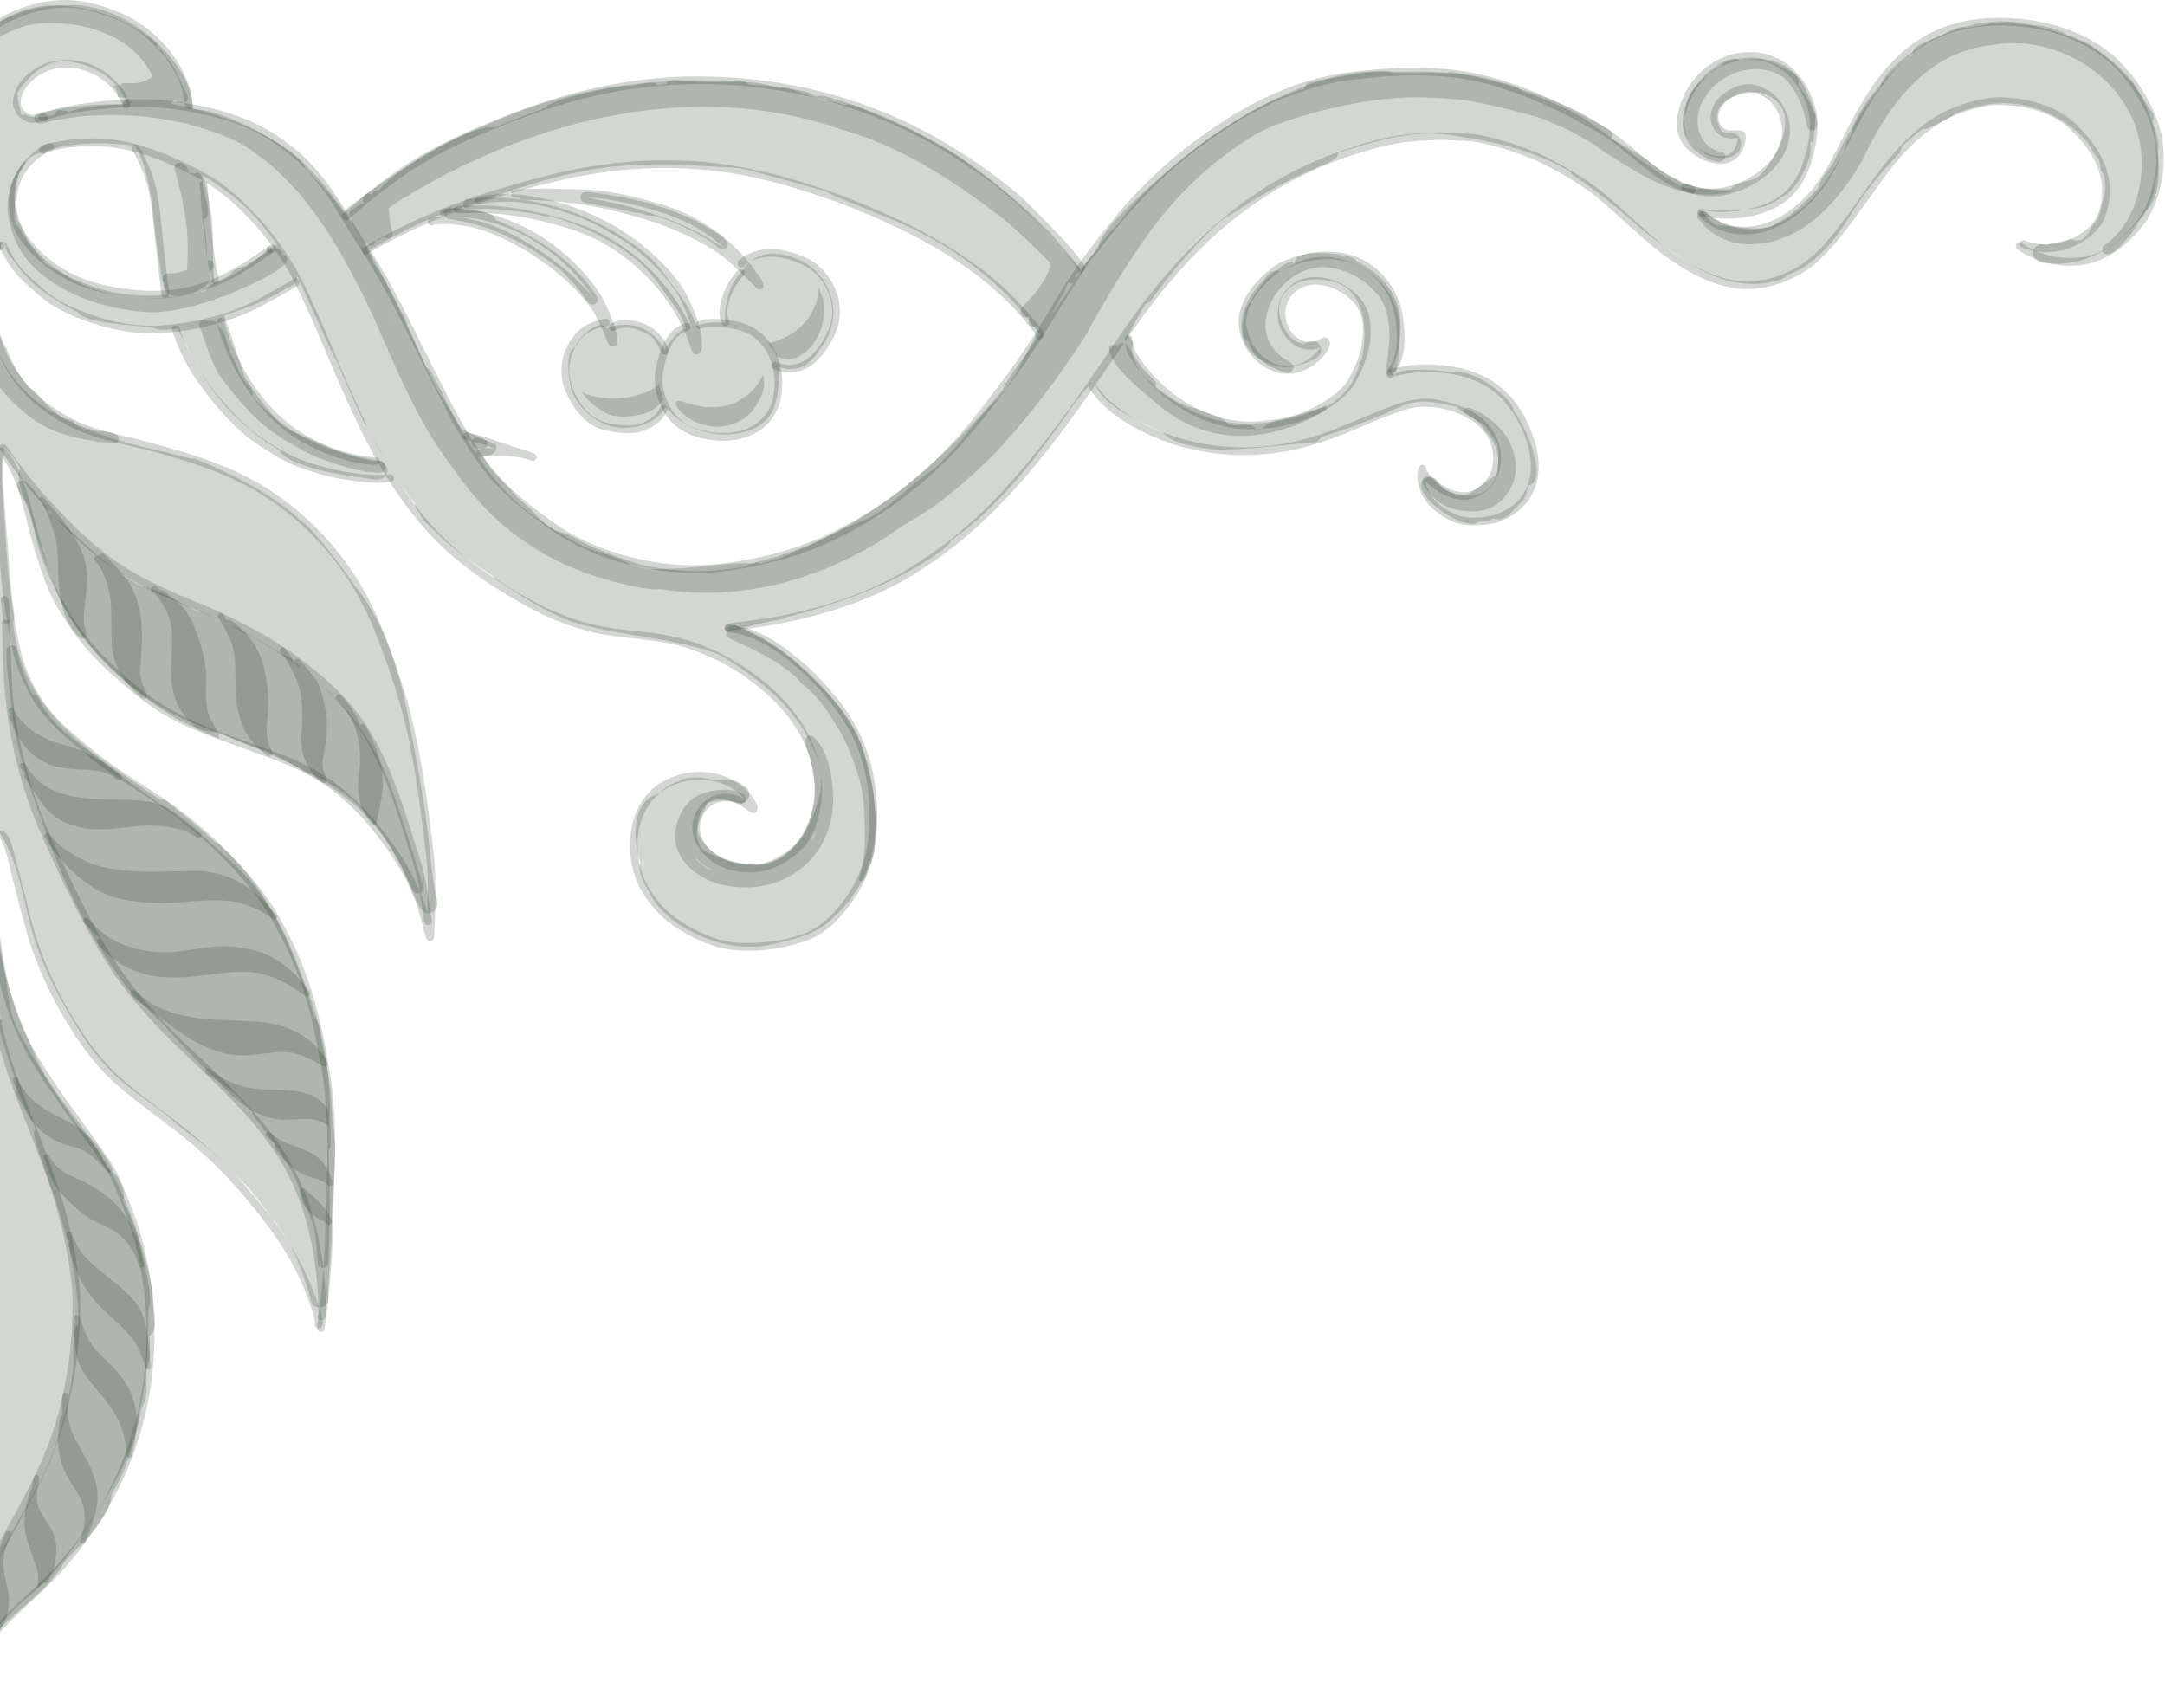 <?xml version="1.0" encoding="UTF-8"?> <svg xmlns="http://www.w3.org/2000/svg" width="540" height="426" viewBox="0 0 540 426" fill="none"><path fill-rule="evenodd" clip-rule="evenodd" d="M19.818 1.314C30.721 2.422 40.983 10.177 46.153 19.681C47.513 22.11 47.96 24.598 48.155 27.202C48.835 27.26 49.496 27.319 50.176 27.377C58.358 28.971 65.919 33.285 72.76 37.911C77.774 42.342 82.244 47.454 86.054 52.993C86.151 52.507 86.423 52.021 86.948 51.652C97.812 43.508 109.007 35.909 121.698 31.011C137.635 23.801 154.874 20.05 172.366 20.264C174.971 20.536 177.614 20.497 180.257 20.439C184.377 20.361 188.478 20.283 192.482 21.449C195.533 22.071 200.936 22.227 203.541 24.015C204.299 23.782 205.212 23.82 205.99 24.054C215.785 26.872 225.503 30.739 234.113 36.104C243.947 41.429 252.537 48.756 260.02 57.035C262.858 60.106 265.831 63.041 268.552 66.209C268.824 66.52 269.155 66.87 269.485 67.239C270.845 65.354 272.536 63.663 274.033 61.894C273.353 56.569 298.094 36.57 303.4 33.169C308.433 30.02 313.37 26.658 318.929 24.481C320.036 24.054 322.602 22.985 325.245 22.207C325.381 21.449 325.867 20.769 326.839 20.497C330.123 19.584 333.563 19.35 336.906 18.689C340.055 18.281 343.301 17.445 346.488 17.776C346.799 17.854 347.071 18.009 347.324 18.203C349.19 18.242 351.075 18.223 352.941 18.203C359.335 18.165 365.768 18.126 371.968 19.778C374.281 20.691 377.934 20.847 379.567 22.712C384.815 24.501 390.023 26.561 394.804 29.379C403.298 34.976 410.839 41.973 419.895 46.715C419.993 46.774 420.09 46.832 420.168 46.89C420.634 46.91 421.1 46.968 421.567 47.007C422.403 47.104 423.199 47.182 423.86 47.104C424.949 47.065 426.037 47.104 427.106 47.143C428.661 47.201 430.196 47.24 431.751 47.085C433.52 44.791 437.31 45.666 439.234 43.469C444.52 37.561 449.807 26.133 439 23.062C434.822 22.693 427.028 24.831 428.408 30.331C429.205 33.091 429.963 33.091 431.032 33.091C431.673 33.091 432.431 33.091 433.384 33.713C434.453 34.607 434.589 36.317 433.87 37.464C432.354 39.738 429.108 39.718 426.776 38.922C423.627 37.931 418.263 32.974 420.265 29.476C419.837 24.831 422.597 20.75 426.523 18.495C427.125 17.465 428.292 16.94 429.38 16.532C430.118 14.647 435.211 14.491 437.115 14.336C440.322 14.491 443.237 16.085 446.017 17.562C447.397 18.223 449.165 19.389 448.543 21.158C450.351 23.412 451.653 26.017 452.741 28.679C452.761 28.951 452.761 29.243 452.761 29.515C452.722 30.759 452.625 31.983 452.508 33.227C452.43 33.966 452.353 34.724 452.275 35.462C452.042 35.501 451.77 35.501 451.459 35.482C452.858 38.844 447.727 48.309 444.287 49.106C441.663 51.535 438.184 52.138 434.744 52.235C434.025 52.488 433.306 52.721 432.528 52.682C430.915 52.876 427.048 53.109 424.657 52.274C424.463 52.274 424.268 52.254 424.074 52.254C425.532 53.459 426.348 55.539 428.292 56.239C432.295 56.258 436.28 57.366 440.303 56.861C440.75 56.802 441.236 56.686 441.721 56.569C443.315 55.461 445.2 54.645 446.677 53.401C449.223 51.399 451.556 49.145 453.655 46.638C453.946 44.558 455.715 43.023 456.764 41.293C460.418 34.627 463.878 27.669 468.931 21.916C469.553 17.718 477.424 12.47 481.02 10.332C489.163 6.192 498.142 3.802 507.18 6.406C517.753 8.739 527.781 13.422 533.573 23.004C538.49 31.478 540.55 45.277 534.506 53.615C528.947 61.078 519.891 66.967 510.289 65.587C508.482 65.645 506.519 64.343 507.238 62.361C507.627 61.136 509.182 60.592 510.231 61.02C510.387 61.039 510.523 61.059 510.678 61.059C511.009 60.825 511.436 60.67 511.961 60.65C513.457 60.378 515.032 60.029 516.489 59.465C516.528 59.465 516.548 59.465 516.567 59.465C516.8 59.659 517.072 59.815 517.364 59.892C518.219 60.126 519.055 59.97 519.755 59.387C520.551 58.726 521.096 57.774 521.601 56.88C521.756 56.608 521.892 56.355 522.028 56.083C522.514 55.597 522.922 55.053 523.233 54.431C523.564 53.751 523.797 53.012 523.972 52.274C524.089 51.827 524.166 51.38 524.244 50.913C524.322 50.7 524.38 50.486 524.458 50.252C524.652 49.611 524.827 48.97 524.944 48.309C525.08 47.59 525.119 46.832 525.08 46.093C525.06 45.51 524.983 44.927 524.905 44.364C524.847 43.917 524.73 43.47 524.497 43.081C524.38 42.886 524.225 42.712 524.05 42.556C523.933 41.545 523.739 40.535 523.428 39.544C522.203 38.416 521.581 36.745 520.629 35.365C520.318 35.19 520.046 34.938 519.813 34.588C513.049 27.396 502.321 23.879 492.72 26.716C490.971 27.183 489.222 27.688 487.531 28.368C486.287 29.612 484.479 30.195 482.963 31.011C481.817 31.517 480.651 32.236 479.387 32.236C477.619 33.616 475.908 35.093 474.295 36.648C474.315 37.658 473.518 38.436 472.857 39.136C470.952 41.176 469.086 43.275 467.318 45.452C461.856 51.963 458.611 60.378 451.536 65.412C449.768 66.909 447.727 67.919 445.589 68.619C445.356 69.066 444.928 69.435 444.287 69.649C441.119 70.64 437.795 71.145 434.491 70.621C427.106 69.902 420.906 65.49 415.037 61.311C411.324 58.921 407.982 55.947 404.678 52.974C401.082 50.019 397.448 47.104 393.58 44.5C392.841 43.994 391.947 43.489 391.481 42.692C391.461 42.673 391.442 42.634 391.442 42.614C390.12 41.954 388.818 41.293 387.516 40.593C380.267 37.153 372.454 35.287 364.602 34.141C353.563 31.828 344.311 34.821 333.894 38.047C333.291 40.613 329.113 41.196 327.072 42.44C320.367 45.219 314.089 48.873 308.025 52.857C306.995 53.498 305.946 54.12 304.916 54.723C300.776 58.396 296.947 62.419 293.429 66.695C291.194 69.377 289.095 72.156 286.996 74.935C286.666 75.363 286.219 75.654 285.733 75.791C284.392 77.967 283.129 80.202 281.962 82.476C281.729 82.885 281.535 83.351 281.321 83.798C282.312 84.323 282.818 85.567 282.371 86.616C282.293 92.233 287.346 95.965 291.525 98.86C293.624 100.337 295.917 101.387 298.405 101.931C300.232 102.806 305.11 103.836 306.432 105.915C306.684 105.935 306.918 105.954 307.17 105.954C307.85 106.09 308.608 106.032 309.386 105.993C310.863 105.896 312.359 105.799 313.273 107.004C313.856 106.946 314.439 106.887 315.022 106.829C315.197 106.499 315.469 106.168 315.858 105.877C317.549 105.041 319.492 104.788 321.28 104.186C324.196 103.35 327.111 102.475 330.007 101.542C330.415 101.581 330.842 101.504 331.212 101.27C331.348 101.193 331.484 101.096 331.62 101.018L331.639 101.018C332.475 100.454 333.233 99.832 333.991 99.171C334.885 98.394 335.682 97.558 336.401 96.606C337.101 95.673 337.606 94.624 338.111 93.574C338.364 92.874 338.656 92.155 338.928 91.456C339.025 91.086 339.044 90.717 338.986 90.348C339.141 90.192 339.316 90.056 339.472 89.94C339.705 89.22 339.88 88.482 339.958 87.724C341.26 80.824 339.724 71.029 331.309 70.038C321.747 67.958 315.294 75.382 321.475 83.701C322.408 84.653 323.71 85.431 324.992 85.722C325.051 85.703 325.109 85.703 325.167 85.683C326.703 85.003 328.18 84.575 329.191 86.091C330.726 88.968 326.839 90.037 324.818 90.795C322.369 91.728 319.667 91.922 317.218 90.911C309.658 88.56 307.773 81.505 311.427 74.858C312.359 73.031 313.642 71.398 315.1 69.941C315.974 68.541 317.607 66.85 319.278 67.744C320.309 66.986 321.514 66.384 322.913 65.937C322.874 65.043 323.302 64.149 324.234 63.799C326.528 62.924 329.016 63.06 331.426 63.197C332.592 63.274 333.758 63.488 334.924 63.702C336.207 63.935 337.742 64.11 338.5 65.237C346.43 69.396 350.453 75.655 349.053 84.692C349.112 87.452 347.848 90.095 347.013 92.68C346.993 92.758 346.954 92.835 346.935 92.933C347.227 93.049 347.479 93.205 347.693 93.418C349.034 92.33 351.483 92.213 353.524 92.213C353.796 92.213 354.087 92.213 354.34 92.213C354.826 92.213 355.273 92.213 355.642 92.213C357.935 92.291 360.209 92.544 362.483 92.894C364.796 92.544 367.187 93.399 369.227 94.468C371.909 96.042 377.002 99.424 377.604 102.573C380.033 105.235 386.583 119.753 381.141 121.153C380.85 122.824 380.48 124.535 379.023 125.642C377.371 127.314 375.252 130.307 372.59 129.335C372.24 129.471 371.871 129.588 371.521 129.704C370.607 129.996 369.694 130.171 368.742 130.113C365.71 132.892 351.969 123.582 354.845 119.928C355.681 118.782 357.547 118.665 358.441 119.831C359.86 122.533 362.891 123.563 365.807 123.388C368.528 122.3 370.549 119.773 373.251 118.587C373.659 116.022 373.931 113.418 373.581 110.833C372.259 109.181 371.443 107.198 369.888 105.721C367.711 104.341 365.049 103.369 363.358 101.406C354.223 99.56 353.368 99.307 344.953 103.389C342.601 104.38 335.74 107.14 329.501 108.986C329.21 109.686 328.627 110.23 327.791 110.327C319.725 110.852 311.582 112.29 303.516 112.115C299.61 111.688 292.535 110.988 290.028 107.781C285.111 105.585 275.588 101.484 273.469 96.412C273.139 95.984 272.789 95.576 272.459 95.168C272.225 95.44 271.992 95.712 271.817 95.984C269.485 98.588 267.367 101.329 265.462 104.244C257.299 115.555 248.689 126.789 237.125 134.855C236.814 135.827 235.823 136.526 235.045 137.129C232.538 138.994 229.915 140.685 227.194 142.201C217.515 147.507 207.058 151.142 196.388 153.882C194.056 154.757 191.471 154.951 189.042 155.651C187.429 155.884 185.485 157.05 184.066 155.787C183.95 155.787 183.833 155.806 183.717 155.826C189.606 158.469 195.164 161.792 199.79 166.34C205.698 172.035 212.073 177.885 214.872 185.814C220.061 202.296 221.091 217.202 207.078 229.563C203.249 233.062 198.021 234.286 193.104 235.394C187.157 236.832 181.015 236.035 175.437 233.703C170.364 231.585 165.525 228.475 162.571 223.733C161.288 221.148 158.917 218.058 159.733 215.084C157.809 209.234 157.323 199.886 164.553 197.748C165.817 196.271 167.624 195.357 169.47 194.832C170.345 193.666 175.787 193.627 176.972 194.346C177.575 194.366 178.177 194.405 178.78 194.463C180.976 194.269 184.125 194.366 185.233 195.882C185.291 195.901 185.33 195.921 185.388 195.94C188.167 196.931 186.748 201.168 183.93 200.235C182.337 199.73 180.665 199.302 178.936 199.03C175.457 199.886 173.319 203.986 174.174 207.873C176.351 212.927 182.22 215.55 187.507 215.648C196.894 216.347 201.636 207.543 204.085 199.808C205.931 193.025 204.357 189.177 201.131 183.249C198.118 177.885 193.745 173.395 188.906 169.625C186.165 167.506 183.017 165.329 180.102 163.716C179.81 163.58 179.557 163.405 179.363 163.211C168.265 159.071 156.468 158.76 145.118 155.787C137.771 153.726 131.416 149.509 125.08 145.428C124.322 144.961 123.389 144.611 123 143.737C118.219 140.413 113.244 137.206 109.124 133.125C107.608 131.415 105.256 130.015 104.595 127.78C103.837 127.197 103.507 126.361 103.507 125.584C100.786 122.241 98.337 118.665 96.18 114.914C94.469 112.135 93.031 109.239 91.651 106.285C91.282 106.071 90.971 105.76 90.776 105.352C89.377 102.339 87.997 99.327 86.656 96.275C85.723 94.274 84.849 92.077 84.091 89.998C83.858 89.823 83.644 89.57 83.449 89.259C82.614 87.588 81.836 85.916 81.098 84.206C79.018 79.425 76.764 74.741 74.704 69.979C74.509 69.61 74.315 69.241 74.101 68.872C74.276 70.29 72.915 71.398 71.594 71.826C67.882 74.022 64.014 75.927 59.894 77.248C58.572 77.715 57.27 78.22 55.948 78.706C56.376 79.872 56.687 81.077 57.153 82.185C58.514 86.169 59.777 90.173 61.079 94.176C63.897 98.413 66.891 102.553 70.467 106.188C73.479 108.151 76.861 109.2 80.106 110.658C83.585 112.426 87.337 113.554 91.185 114.195C93.342 114.642 97.462 114.856 96.51 118.063C95.247 120.803 91.612 119.073 89.319 118.995C84.868 118.335 71.769 116.313 69.631 112.271C61.079 107.257 54.121 100.104 49.263 91.475C47.96 89.745 47.222 87.666 46.308 85.703C45.725 84.498 44.637 83.234 44.404 81.874C42.208 82.224 39.875 82.651 37.951 81.621C34.356 81.174 21.12 80.688 19.429 77.87C13.968 75.207 8.72 71.806 4.892 67.006C3.648 65.043 0.946 62.886 1.218 60.417C1.082 60.398 0.946 60.378 0.791 60.34C-0.434 61.719 -1.153 63.546 -1.716 65.276C-1.95 66.092 -2.086 66.928 -2.163 67.744C-2.319 67.9 -2.455 68.075 -2.572 68.269C-2.863 68.755 -2.883 69.358 -2.902 69.902C-2.902 70.271 -2.883 70.64 -2.863 71.01C-2.805 71.845 -2.708 72.662 -2.591 73.497C-2.377 75.13 -1.989 76.743 -1.58 78.317C-1.211 79.716 -0.745 81.077 -0.259 82.438C0.149 83.565 0.499 84.75 0.985 85.858C1.102 86.169 1.296 86.422 1.549 86.635C2.89 90.212 4.678 93.593 7.127 96.606C9.206 97.481 10.295 99.774 11.985 101.212C13.035 102.262 14.357 103.058 15.406 104.108C16.378 104.419 17.35 104.691 18.321 104.983C18.457 105.43 18.73 105.838 19.118 106.09C19.468 106.324 19.876 106.46 20.265 106.615C20.77 106.79 21.256 106.984 21.761 107.14C22.539 107.412 23.336 107.684 24.133 107.937C26.834 108.889 29.536 109.803 32.295 110.58C34.239 111.124 36.221 111.571 38.184 112.018C40.264 112.485 42.305 113.029 44.365 113.554C44.268 113.534 44.19 113.515 44.093 113.495C45.22 113.787 46.367 114.059 47.494 114.331C47.805 114.409 48.135 114.389 48.427 114.312C57.6 118.004 66.424 122.455 74.062 128.888C74.256 129.082 74.412 129.296 74.509 129.529C76.783 130.87 78.435 133.164 80.204 135.107C82.963 138.45 85.626 141.89 88.056 145.486C95.694 154.815 99.445 166.437 101.66 178.118C103.857 189.332 106.053 200.527 107.161 211.916C107.491 215.065 107.783 218.213 108.346 221.323C108.54 223.208 109.959 225.463 108.424 227.076C101.719 231.837 105.139 210.789 82.225 196.057C78.377 193.627 74.354 191.47 70.389 189.254C68.951 188.477 67.493 187.738 66.035 186.98C65.899 187 65.744 187.019 65.588 187C61.643 185.95 57.892 184.201 54.199 182.471C45.317 183.424 27.048 166.962 21.567 159.965C17.777 154.99 14.123 149.47 12.705 143.309C10.78 139.053 9.362 134.583 7.982 130.113C7.36 127.294 3.414 118.937 5.047 116.916C4.095 114.992 2.793 113.204 1.218 111.727C-0.026 117.246 1.102 122.999 1.354 128.577C1.996 135.652 2.287 142.765 3.084 149.839C3.24 151.394 3.978 153.824 3.24 155.242C5.572 177.982 22.5 187.408 39.817 199.38C40.381 199.244 41.002 199.361 41.586 199.827C45.414 202.898 49.263 205.949 52.877 209.292C53.091 209.487 53.344 209.72 53.616 209.953C53.908 210.031 54.199 210.167 54.471 210.4C66.929 221.478 74.101 237.202 78.163 253.119C79.99 254.946 80.048 259.883 80.748 262.487C81.564 266.685 82.594 270.825 82.711 275.178C82.828 278.463 83.177 281.689 83.566 284.915C83.722 292.495 82.633 300.036 82.672 307.616C82.594 310.9 82.361 314.166 82.108 317.431C81.972 319.277 81.797 321.162 81.856 323.028C82.147 324.214 81.661 325.419 80.515 325.924C79.504 326.391 78.221 325.885 77.697 324.933C76.647 320.54 75.15 316.245 73.168 312.183C72.857 311.484 72.507 310.784 72.157 310.104C71.652 309.423 71.225 308.607 70.816 308.005C70.039 306.819 69.242 305.653 68.426 304.467C68.095 304.234 67.823 303.923 67.61 303.534C65.958 301.163 64.169 298.889 62.362 296.635C59.194 293.35 55.968 290.124 52.644 287.034C49.399 284.196 45.376 281.65 42.285 278.735C37.64 274.79 32.218 271.835 27.981 267.385C24.949 264.392 22.286 261.049 20.012 257.453C15.698 250.495 11.636 243.285 9.051 235.472C5.786 226.298 5.28 215.939 -0.045 207.718C-0.997 212.48 -0.57 217.436 -1.367 222.236C-1.425 223.441 -1.542 225.093 -2.319 225.987C-1.017 231.371 -0.298 236.968 1.199 242.294C2.773 249.077 5.416 255.51 8.254 261.846C12.199 272.768 21.625 280.426 26.504 290.824C26.931 291.096 27.3 291.504 27.592 291.932C27.67 292.029 27.728 292.126 27.786 292.223C29.613 292.651 31.732 297.782 30.605 299.356C34.297 306.916 37.154 315.099 38.223 323.456C38.048 325.963 39.817 331.677 37.29 333.154C37.388 335.914 37.737 338.81 36.668 341.278C36.241 344.407 37.193 348.236 35.347 350.937C34.025 358.595 31.829 366 27.806 372.686C27.864 378.244 19.993 385.377 16.242 389.283C11.422 398.01 1.393 402.733 -4.068 411.109C-5.293 413.014 -6.595 414.86 -7.683 416.843C-8.344 418.106 -8.636 419.816 -10.19 420.263C-14.097 421.002 -13.3 415.502 -13.591 413.267C-13.786 406.289 -16.079 399.118 -14.913 392.199C-16.293 387.418 -15.166 381.976 -15.457 376.981C-15.263 371.792 -15.516 366.466 -14.738 361.374C-14.68 358.031 -14.563 354.688 -14.466 351.326C-15.671 350.393 -15.146 348.45 -15.03 347.031C-14.855 342.347 -14.777 337.682 -14.738 332.999C-14.777 330.064 -14.796 327.129 -14.835 324.214C-14.835 323.942 -14.796 323.689 -14.719 323.456C-14.719 322.348 -14.719 321.24 -14.738 320.132C-14.758 319.996 -14.777 319.86 -14.758 319.705C-16.274 300.639 -13.669 281.709 -13.281 262.662C-12.795 252.75 -12.173 243.149 -11.065 233.45C-11.881 232.207 -11.162 230.244 -11.376 228.786C-11.376 225.093 -11.24 221.401 -11.123 217.688C-10.968 213.004 -10.812 208.34 -10.715 203.656C-10.754 203.209 -10.657 202.801 -10.462 202.432C-10.676 190.615 -10.54 178.779 -10.21 166.962C-11.084 142.512 -11.162 118.063 -10.346 93.613C-10.385 81.777 -11.959 70.018 -12.075 58.202C-11.959 51.574 -11.629 44.947 -11.551 38.3C-11.454 34.821 -12.97 22.168 -10.287 17.562C-9.335 13.753 -5.098 9.147 -0.92 7.106C-1.017 4.793 2.637 4.268 4.445 3.452C8.545 1.8 12.996 1.275 17.427 1.275C18.03 1.256 18.924 1.275 19.818 1.314ZM31.576 25.881C29.788 19.642 22.869 15.871 16.708 15.288C11.208 14.919 7.302 18.826 4.406 23.023C4.328 23.568 4.328 24.092 4.386 24.656C4.697 26.017 5.028 27.396 5.339 28.757C5.688 28.679 6.058 28.602 6.407 28.543C6.777 28.815 7.224 28.99 7.671 29.087C8.681 29.301 9.731 29.243 10.761 29.165C11.461 29.107 12.141 29.01 12.821 28.854C13.521 28.679 14.046 28.135 14.279 27.494C15.659 27.455 16.708 27.571 17.155 27.921C21.723 26.25 26.776 26.269 31.576 25.881ZM41.547 73.458C40.206 70.349 40.128 66.403 39.389 63.255C37.99 54.276 38.184 44.597 33.792 36.414C25.24 35.151 15.756 35.384 7.826 39.019C6.485 39.952 6.019 41.856 4.853 42.906C4.425 44.15 4.075 45.413 4.017 46.754C3.706 49.436 3.589 52.157 3.589 54.859C3.687 55.15 3.745 55.461 3.803 55.791C5.028 56.763 5.611 58.532 6.544 59.756C8.021 61.758 9.575 63.663 11.072 65.626C19.857 71.029 28.02 73.73 36.63 73.73C38.282 73.73 39.914 73.633 41.547 73.458ZM185.796 141.23C186.049 141.016 186.36 140.841 186.768 140.724C188.478 140.258 190.189 139.791 191.899 139.325C215.396 132.775 234.346 115.75 249.836 97.597C251.935 93.341 255.219 89.629 257.765 85.606C258.31 84.828 258.893 84.07 259.495 83.312C258.601 82.573 257.882 81.31 257.182 80.533C254.772 77.559 252.09 74.197 249.272 71.806C240.604 63.605 230.225 57.502 219.07 53.362C214.677 51.341 209.915 49.922 205.679 47.57C198.585 45.782 191.607 43.567 184.475 41.915C171.842 41.176 159.053 40.107 146.517 42.478C133.573 44.772 121.387 49.825 108.949 53.867C105.392 55.209 102.01 56.997 98.648 58.765C96.257 59.756 94.139 61.758 91.651 62.302C92.04 63.022 92.409 63.76 92.759 64.499C92.895 64.771 92.973 65.082 93.012 65.373C95.266 68.6 97.171 72.059 98.978 75.538C99.697 77.365 101.33 78.959 101.466 80.96C104.304 86.499 106.364 92.408 109.473 97.811C111.417 100.823 113.302 103.875 115.09 106.984C116.431 107.567 117.733 108.306 119.113 108.714C119.366 109.025 119.696 109.278 120.105 109.414C120.999 109.744 121.912 110.094 122.787 110.444C123.098 110.561 123.409 110.697 123.7 110.833C123.72 110.833 123.739 110.852 123.739 110.852C123.914 111.804 123.564 112.834 122.573 113.32C121.912 113.651 121.154 113.67 120.435 113.767C122.456 117.577 125.935 120.337 128.676 123.602C128.792 123.738 128.889 123.874 128.967 124.01C129.181 124.126 129.395 124.301 129.57 124.496C132.796 126.964 135.05 130.56 138.724 132.386C142.047 132.989 144.943 135.185 148.033 136.507C151.784 138.1 155.594 139.558 159.519 140.685C164.203 141.813 169.101 142.415 173.999 142.415C177.983 142.415 181.948 142.026 185.796 141.23ZM54.646 70.232C58.475 68.6 62.032 66.267 65.239 63.605C66.288 62.613 67.687 61.389 69.087 61.02C66.443 57.172 63.45 53.595 59.991 50.486C57.795 48.562 55.424 46.89 53.033 45.238C52.314 44.636 51.42 44.208 50.584 43.742C50.565 43.761 50.565 43.781 50.545 43.8C51.323 46.365 51.925 48.989 52.392 51.632C53.344 56.122 52.975 60.709 53.169 65.276C53.091 66.617 53.344 68.6 53.519 70.66C53.869 70.504 54.257 70.368 54.646 70.232Z" fill="#263325" fill-opacity="0.2"></path><path fill-rule="evenodd" clip-rule="evenodd" d="M-1.58 229.058C-0.006 232.362 -0.006 236.346 0.752 239.922C2.015 245.947 1.879 252.497 5.028 257.92C9.167 265.422 13.793 272.69 18.73 279.687C20.576 282.272 22.753 284.624 24.677 287.17C25.221 288.044 25.765 288.938 26.309 289.833C26.951 290.882 27.573 291.932 28.214 292.962C31.304 299.472 34.395 306.003 35.6 313.194C35.891 315.993 38.554 324.583 36.98 326.39C36.96 335.136 36.882 344.096 34.511 352.512C34.745 352.823 34.842 353.25 34.745 353.658C34.103 356.127 33.326 358.595 32.509 361.024C30.235 368.06 25.882 374.104 22.15 380.421C18.652 385.668 14.979 390.858 10.411 395.25C7.826 397.835 4.717 399.72 2.443 402.597C-0.803 406.017 -4.554 409.36 -7.003 413.344C-7.528 414.005 -7.683 415.113 -8.732 415.074C-8.752 415.074 -8.771 415.074 -8.791 415.074C-9.374 416.493 -9.918 417.931 -10.54 419.253C-11.298 420.069 -12.833 419.467 -12.775 418.32C-12.289 415.832 -11.648 413.364 -10.929 410.934C-7.664 402.83 -3.971 394.822 0.286 387.184C4.756 378.438 10.295 370.178 13.715 360.927C15.853 354.339 17.602 347.556 18.322 340.656C18.438 338.79 17.836 330.666 19.546 330.414C19.643 319.977 17.214 309.812 14.065 299.939C12.374 295.158 10.625 290.396 9.187 285.518C8.973 284.255 7.963 282.7 8.876 281.553C7.379 278.502 5.902 275.45 4.6 272.321C4.309 271.466 3.57 270.475 4.017 269.581C2.598 266.044 1.627 262.351 0.402 258.736C0.091 257.356 -1.464 255.101 0.305 254.188C-0.9 248.804 -2.435 243.518 -2.785 237.979C-3.057 236.443 -5.137 228.708 -2.649 228.708C-2.377 228.708 -2.027 228.805 -1.58 229.058ZM516.703 8.952C517.267 9.224 517.811 9.555 518.336 9.905C521.737 10.313 528.384 17.018 530.833 19.661C531.727 19.914 532.077 20.963 532.582 21.663C533.457 23.023 534.409 24.306 535.264 25.686C535.886 27.105 537.869 28.718 536.955 30.312C536.936 30.273 536.936 30.215 536.916 30.176C537.48 32.625 538.879 35.19 538.238 37.717C538.665 42.381 538.821 47.823 536.022 51.807C534.992 52.857 534.448 54.315 533.437 55.228C532.893 56.316 532.252 57.366 531.552 58.357C530.347 59.601 526.266 65.101 524.594 62.924C524.205 62.341 524.361 61.506 524.944 61.097C532.154 56.083 534.798 46.443 534.079 38.028C532.407 20.477 513.885 8.175 496.957 11.207C480.592 12.937 471.089 26.017 464.597 39.777C458.786 50.058 449.496 60.786 436.766 60.884C432.529 61.156 428.311 59.329 425.202 56.511C424.91 56.258 424.793 55.967 424.755 55.675C424.405 55.403 424.074 55.092 423.744 54.781C423.122 54.237 423.18 53.168 423.88 52.721C425.046 51.943 425.804 53.284 426.64 53.887C434.453 58.96 441.78 58.085 448.874 52.332C453.869 48.562 456.706 42.925 460.049 37.794C460.069 36.084 461.274 34.568 461.915 33.033C462.148 28.096 472.702 15.968 477.075 13.714C476.472 11.246 481.7 10.157 483.352 9.088C485.276 8.544 488.911 5.804 490.66 7.028C492.273 6.523 494.022 6.542 495.635 6.056C496.257 5.843 496.976 5.551 497.579 5.92C499.309 5.901 501.485 4.91 502.982 6.076C507.394 6.173 512.214 6.348 515.926 8.894C516.198 8.816 516.451 8.836 516.703 8.952ZM434.006 15.113C431.829 13.209 426.057 17.601 424.599 19.447C420.323 24.073 417.272 32.003 422.403 37.114C423.55 38.533 428.836 41.74 430.177 39.641C430.507 39.038 430.274 38.164 429.633 37.872C423.297 37.211 421.859 29.126 425.124 24.52C428.894 17.912 438.515 14.88 444.967 19.35C448.194 22.479 449.962 27.047 450.701 31.42C450.798 32.119 451.498 32.625 452.197 32.527C455.093 32.003 451.245 24.19 450.448 22.518C447.727 15.852 440.672 13.597 434.006 15.113ZM365.03 24.928C371.424 25.978 377.76 27.532 383.94 29.34C384.29 29.457 384.62 29.573 384.97 29.69C388.469 31.089 391.87 32.702 395.174 34.568C397.02 35.637 398.769 36.842 400.499 38.086C403.337 39.874 406.194 41.681 409.109 43.372C409.401 43.547 409.712 43.722 410.022 43.878C411.675 44.772 413.365 45.588 415.115 46.288C415.698 46.502 416.281 46.696 416.864 46.89L416.941 46.91L416.98 46.929L417 46.929L417.019 46.929L417.175 46.987L417.214 47.007L417.252 47.026L417.33 47.046L417.35 47.046L417.369 47.046L417.408 47.065L417.427 47.065L417.447 47.065L417.486 47.084L417.505 47.084L417.525 47.084L417.563 47.104L417.602 47.123L417.641 47.143L417.68 47.162L417.719 47.182L417.758 47.201L417.777 47.201L417.797 47.201L417.836 47.221L417.855 47.221L417.874 47.221L417.913 47.24L417.933 47.24L417.952 47.24L417.991 47.259L418.03 47.279L418.069 47.298L418.108 47.318L418.146 47.318C418.691 47.473 419.235 47.629 419.779 47.765C421.023 48.056 422.286 48.27 423.55 48.426C424.424 48.503 425.299 48.562 426.173 48.542C427.806 48.484 429.438 48.289 431.052 48.037C431.654 47.92 432.276 47.784 432.879 47.629C432.937 47.59 432.976 47.551 433.034 47.512C431.401 47.532 429.749 47.551 428.117 47.434C425.901 47.259 423.666 46.89 421.567 46.152C420.887 46.074 420.226 45.938 419.546 45.782C419.429 45.607 419.254 45.432 419.021 45.238C418.827 45.102 418.652 44.986 418.457 44.849C417.466 44.383 416.494 43.897 415.542 43.334C413.715 42.226 412.005 40.962 410.411 39.544C407.535 37.755 404.658 36.084 401.762 34.529C401.84 34.471 401.898 34.393 401.957 34.296C402.345 33.713 402.19 32.858 401.588 32.469C399.041 30.895 396.476 29.34 393.872 27.882C383.785 23.14 372.959 19.914 361.959 17.912C361.589 17.854 361.22 17.951 360.948 18.145C357.528 17.815 354.087 17.854 350.628 17.892C348.587 17.912 346.527 17.951 344.506 17.892C323.652 16.532 291.058 38.999 279.183 55.461C275.044 59.523 271.681 64.44 268.416 69.396C268.377 69.163 268.28 68.891 268.125 68.6C268.96 68.522 269.757 67.667 269.252 66.714C267.289 64.149 265.015 61.778 262.974 59.251C262.177 58.474 261.594 57.327 260.545 56.861C255.258 50.933 248.67 46.249 242.353 41.448C235.532 36.026 227.583 32.489 219.633 29.01C218.001 28.621 212.442 25.181 210.674 26.25C209.158 25.725 207.603 25.181 206.009 25.161C203.735 24.948 195.32 20.788 194.426 22.013C191.919 21.177 189.198 21.372 186.574 21.041C186.127 20.205 185.155 20.244 184.261 20.283C183.931 20.302 183.581 20.322 183.289 20.283C178.275 20.186 173.241 20.011 168.227 19.953C167.43 19.914 166.4 20.011 166.147 20.924C165.409 21.041 164.67 21.138 163.932 21.255C163.251 20.186 161.269 20.594 159.481 21.022C158.509 21.255 157.596 21.488 156.954 21.469C155.108 20.963 135.77 25.103 136.197 26.872C131.805 28.427 127.451 30.117 123.137 31.866C119.23 30.312 98.512 41.915 94.567 47.512C94.469 47.473 94.353 47.434 94.217 47.434C93.439 47.415 92.973 47.901 92.759 48.678C92.701 48.62 92.642 48.562 92.604 48.523C91.165 47.57 89.883 49.456 90.855 50.7C89.883 50.622 89.203 51.535 88.406 51.943C87.298 52.215 86.695 53.576 87.648 54.392C87.667 54.761 87.725 55.286 87.842 55.869C84.46 50.874 80.632 46.21 76.122 42.07C76.181 40.204 71.555 37.62 70.117 36.278C63.412 31.595 52.372 27.649 42.596 25.842C42.733 25.725 42.83 25.57 42.907 25.395C43.179 25.317 43.432 25.2 43.646 25.006C43.763 25.161 43.918 25.297 44.093 25.395C44.346 25.511 44.598 25.57 44.851 25.531C45.628 26.075 46.794 25.511 46.853 24.559C46.756 23.354 45.939 22.285 45.512 21.177C44.209 19.02 43.452 16.105 41.625 14.414C40.964 13.597 40.459 12.451 39.409 12.12C39.39 10.099 36.843 9.283 35.483 8.175C29.458 3.957 22.014 1.664 14.687 1.392C14.221 1.353 13.735 1.353 13.268 1.353C8.157 1.353 3.123 3.161 -1.017 6.154C-4.632 9.088 -9.082 11.693 -11.143 16.027C-12.872 18.359 -9.84 20.4 -8.927 17.523C-5.914 11.809 2.851 6.601 9.245 5.901C20.168 4.851 33.131 8.544 38.087 19.059C35.677 20.866 33.617 20.788 32.14 20.73C31.013 20.672 30.216 20.613 29.866 21.41C29.477 21.372 29.089 21.333 28.72 21.274C28.525 21.294 28.35 21.372 28.195 21.469C28.195 21.527 28.195 21.585 28.175 21.644C28.195 21.644 28.195 21.663 28.214 21.663C28.35 21.741 28.467 21.818 28.584 21.916C28.622 21.954 28.661 21.974 28.681 22.013C28.72 22.052 28.739 22.091 28.778 22.11C28.817 22.168 28.875 22.227 28.914 22.265C28.953 22.324 28.992 22.382 29.03 22.44C29.03 22.44 29.03 22.46 29.05 22.46C29.069 22.499 29.089 22.538 29.108 22.576C29.128 22.615 29.147 22.635 29.147 22.674C29.166 22.732 29.186 22.79 29.225 22.849C29.244 22.887 29.244 22.907 29.264 22.946C29.303 23.043 29.322 23.14 29.322 23.257C29.341 23.354 29.341 23.432 29.341 23.529C29.341 23.568 29.341 23.607 29.341 23.665C29.341 23.704 29.341 23.743 29.322 23.782C29.322 23.82 29.322 23.859 29.303 23.898C29.303 23.937 29.283 23.976 29.283 24.015C29.283 24.053 29.264 24.073 29.264 24.112C30.022 24.384 31.071 24.345 31.946 24.287C31.907 24.442 31.907 24.578 31.907 24.714C31.052 24.831 30.546 25.453 30.508 26.075C24.794 25.9 19.099 26.308 13.482 27.416C12.102 27.999 8.176 27.571 8.565 29.767C9.323 31.925 12.355 30.001 13.988 29.981C16.883 29.457 19.779 28.951 22.733 28.854C35.153 28.057 48.116 30.059 59.408 35.423C75.598 44.713 85.043 62.03 92.856 78.376C98.531 91.106 103.662 104.341 112.136 115.575C112.195 115.653 112.253 115.73 112.331 115.808C116.568 122.105 121.504 127.897 127.471 132.561C132.952 136.973 139.229 140.297 145.779 142.804C146.926 143.367 160.628 147.604 164.826 146.924C185.524 150.364 207.525 143.853 224.784 131.337C228.632 129.102 232.014 126.944 232.83 126.323C237.961 122.63 242.703 118.393 247.232 114.001C256.075 104.808 263.791 94.487 270.71 83.798C275.316 75.402 280.155 67.161 285.694 59.329C292.983 48.873 302.642 39.66 313.759 33.169C316.15 31.944 318.618 30.875 321.203 30.078C331.193 26.794 341.727 24.559 352.261 24.248C356.556 24.267 360.793 24.54 365.03 24.928ZM255.084 76.432C254.015 77.365 254.598 79.114 255.9 79.114C256.055 79.114 256.211 79.095 256.386 79.036C256.541 78.997 256.697 78.92 256.852 78.861C256.347 80.338 256.289 81.796 258.446 81.349C258.776 81.582 259.087 81.66 259.418 81.602C258.835 82.865 258.329 84.128 257.882 84.673C257.027 86.286 256.211 87.918 255.297 89.493C255.22 89.609 255.181 89.745 255.161 89.862C254.112 91.708 253.121 93.846 252.382 94.585C251.857 95.44 251.333 96.314 250.808 97.169C250.05 97.714 249.467 98.802 248.845 99.366C243.325 104.691 238.991 111.649 233.083 116.819C227.291 120.647 222.568 126.206 216.291 129.393C207.37 132.775 199.09 138.295 189.606 140.569C188.945 140.141 188.109 140.491 187.39 140.53C181.015 140.18 174.368 141.735 167.877 141.793C165.914 141.871 163.893 141.949 161.891 141.949C161.599 141.832 161.269 141.774 160.958 141.774C159.792 141.579 158.626 141.288 157.479 140.996C153.747 138.47 148.83 137.848 144.749 135.865C130.483 127.858 125.333 123.699 116.529 109.666C113.458 105.216 111.573 100.065 108.91 95.382C108.055 94.138 107.705 92.213 106.247 91.572C101.466 81.271 96.918 70.582 91.01 60.806C91.165 60.845 91.321 60.864 91.496 60.845C92.273 61.778 93.906 61.097 93.789 59.892C94.061 59.97 94.372 59.951 94.644 59.815C94.858 59.718 95.053 59.562 95.189 59.368C95.383 59.348 95.538 59.29 95.694 59.212C95.927 59.329 96.18 59.407 96.413 59.407C96.627 59.465 96.879 59.445 97.152 59.368C97.657 59.154 97.948 58.668 97.948 58.124C97.326 56.122 97.074 54.042 96.977 51.885C98.512 50.797 100.028 49.65 101.68 48.834C133.535 29.554 173.435 19.681 209.566 32.197C224.434 36.317 237.669 44.908 249.836 54.237C254.112 57.735 258.038 61.622 261.905 65.548C261.828 65.82 261.828 66.151 261.983 66.442C260.661 70.329 257.999 73.653 255.084 76.432ZM266.453 70.388C266.686 70.582 266.959 70.698 267.25 70.698C267.386 70.698 267.542 70.66 267.697 70.601C265.948 73.264 264.218 75.907 262.411 78.434C262.411 78.453 262.411 78.453 262.391 78.473C262.372 78.473 262.372 78.453 262.352 78.453C263.11 77.112 263.752 75.693 264.179 75.091C264.238 74.877 264.354 74.605 264.51 74.294C265.112 73.517 265.676 72.681 265.715 71.981C265.967 71.476 266.24 70.932 266.453 70.388ZM98.065 80.125C98.046 80.163 98.026 80.202 98.026 80.241C97.793 79.658 97.56 79.094 97.326 78.511C97.56 79.056 97.812 79.6 98.065 80.125ZM103.41 93.496C103.41 93.516 103.41 93.516 103.41 93.535C103.313 93.321 103.215 93.088 103.118 92.874C103.196 93.088 103.293 93.282 103.41 93.496ZM46.328 41.39C46.717 41.876 46.989 42.459 47.242 43.023C47.28 43.1 47.3 43.158 47.339 43.236C47.669 43.1 48.097 43.12 48.408 43.275C50.798 42.245 50.293 45.432 50.74 46.793C50.759 48.542 53.286 54.334 50.798 54.587C51.284 58.143 51.576 61.467 51.731 65.004C51.886 64.965 52.062 64.907 52.217 64.868C53.849 65.023 53.733 67.336 52.178 67.569C52.295 67.88 52.314 68.211 52.236 68.541C54.141 71.787 42.499 76.004 41.78 72.545C41.489 72.389 41.217 72.156 41.08 71.845C40.886 71.437 40.886 70.971 41.1 70.582C40.031 69.921 40.614 68.114 41.78 68.172C42.81 68.191 43.821 68.114 44.812 67.88C45.434 67.764 46.017 67.569 46.6 67.317C46.95 63.857 46.892 60.359 46.6 56.899C46.114 52.604 45.201 48.309 44.093 44.208C43.899 43.236 43.257 42.206 43.685 41.234C44.248 40.146 45.764 40.438 46.328 41.39ZM57.6 88.171C57.698 88.365 57.795 88.56 57.873 88.754C58.339 89.667 58.903 90.678 59.058 91.533C59.505 92.563 60.011 93.574 60.71 94.468C61.254 95.809 63.587 97.267 62.906 98.724C68.348 104.944 75.384 109.783 83.294 112.232C86.481 113.34 89.708 114.311 93.012 115.011C93.537 114.972 94.081 114.933 94.625 114.875C95.422 114.836 95.869 115.4 95.947 116.022C96.238 116.508 96.18 117.149 95.499 117.674C94.664 118.101 93.712 117.868 92.817 117.654C92.39 117.674 91.943 117.674 91.515 117.674C91.457 117.654 91.399 117.654 91.34 117.635C89.552 117.285 87.764 116.916 86.015 116.391C84.363 115.905 82.75 115.342 81.117 114.797C79.757 114.331 78.435 113.767 77.133 113.165C75.734 112.465 74.373 111.688 73.032 110.891C71.749 110.152 70.467 109.414 69.223 108.597C67.629 107.509 66.133 106.324 64.675 105.06C62.965 103.544 61.429 101.834 59.913 100.124C57.97 97.889 56.143 95.537 54.413 93.127C52.606 89.609 51.303 85.858 50.06 82.088C49.127 81.194 49.826 79.697 50.992 79.697C51.031 79.697 51.07 79.697 51.109 79.697C51.478 79.794 51.77 79.989 52.003 80.241C52.353 79.911 52.956 79.911 53.908 80.397C54.16 80.649 54.316 80.98 54.471 81.291C54.53 81.388 54.588 81.504 54.627 81.621C56.318 82.204 56.396 85.625 57.29 87.141C57.29 87.432 57.426 87.782 57.6 88.171ZM81.059 114.797C80.981 114.778 80.904 114.739 80.826 114.72C80.884 114.739 80.962 114.759 81.059 114.797ZM119.036 109.122C120.105 109.278 121.835 109.53 121.543 111.007C121.271 112.796 117.364 111.96 117.598 110.308C117.675 109.608 118.336 109.064 119.036 109.122ZM367.109 101.912C372.046 104.011 376.574 108.131 377.682 113.554C379.528 120.395 374.495 127.936 367.129 127.508C361.823 127.605 357.625 125.429 354.943 120.783C354.534 120.2 354.729 119.345 355.312 118.957C356.05 118.451 356.828 118.957 357.45 119.404C360.287 122.863 365.243 124.787 369.519 122.98C375.291 119.948 374.786 111.377 370.277 107.393C370.005 106.693 369.461 106.11 368.936 105.585C368.528 105.177 368.12 104.808 367.673 104.438C367.206 104.05 366.682 103.719 366.157 103.369C365.749 103.097 365.321 102.825 364.874 102.592C364.855 102.573 364.835 102.573 364.796 102.553C364.991 101.99 365.593 101.659 366.215 101.659C366.526 101.679 366.837 101.756 367.109 101.912ZM333.525 64.382C342.251 66.384 349.462 73.342 349.112 82.69C349.248 85.489 348.937 88.287 348.509 91.047C348.412 91.65 348.335 92.252 347.985 92.583C347.013 93.691 345.167 92.466 345.827 91.144C346.644 85.528 347.46 78.9 344.039 74.022C340.813 69.843 335.74 66.87 330.415 66.636C319.901 66.073 310.144 80.941 319.259 88.657C320.173 89.454 321.339 89.92 322.272 90.678C323.127 91.611 322.291 93.146 321.067 92.991C317.044 91.961 312.535 89.473 311.388 85.197C309.153 84.381 310.047 80.086 310.533 78.278C310.61 76.685 311.874 75.324 312.573 73.944C314.128 71.631 315.877 69.26 318.132 67.628C319.356 66.87 321.514 64.46 322.913 65.781C326.159 64.11 329.968 63.624 333.525 64.382ZM284.975 91.844C286.005 92.894 286.996 94.001 288.027 95.051C288.474 95.498 288.415 96.237 288.046 96.722C289.193 97.578 290.359 98.374 291.505 99.152C297.239 103.194 303.866 105.663 310.883 105.682C313.603 105.663 316.344 105.488 318.987 104.808C319.143 104.788 319.318 104.769 319.473 104.749L319.512 104.749C320.114 104.672 320.736 104.613 321.339 104.497C321.494 104.458 321.65 104.438 321.805 104.399L321.864 104.38L321.922 104.361L322.097 104.322L322.213 104.302L322.272 104.283L322.388 104.263L322.447 104.244L322.505 104.225L322.68 104.186L322.738 104.166L322.796 104.147L322.855 104.127L322.913 104.108C322.991 104.089 323.069 104.069 323.146 104.05L323.205 104.03L323.321 103.991L323.379 103.972L323.438 103.952C323.671 103.894 323.885 103.836 324.118 103.758C324.41 103.68 324.721 103.583 325.012 103.486C325.265 103.408 325.537 103.331 325.79 103.253L325.887 103.214L325.926 103.194L326.023 103.156L326.12 103.117L326.159 103.097L326.198 103.078L326.236 103.058L326.275 103.039L326.314 103.02L326.353 103L326.392 102.981L326.431 102.961L326.47 102.942L326.509 102.922L326.547 102.903L326.586 102.883L326.625 102.864L326.664 102.845L326.761 102.806L326.8 102.786L326.839 102.767L326.936 102.728L327.033 102.689L327.072 102.67C327.208 102.631 327.325 102.573 327.461 102.534L327.5 102.514L327.539 102.495C327.675 102.456 327.791 102.398 327.908 102.339L327.927 102.32L327.947 102.32C328.472 102.106 328.996 101.892 329.521 101.659C329.929 101.484 330.357 101.29 330.765 101.076C330.959 101.581 330.862 102.184 330.26 102.553C316.363 110.716 300.951 111.435 288.357 100.493C287.988 100.201 287.288 99.618 286.413 98.841C286.2 98.686 285.986 98.511 285.791 98.355C282.721 95.673 276.968 90.97 276.618 86.811C276.793 86.227 277.337 85.936 277.881 85.936C278.192 85.936 278.523 86.033 278.756 86.247L278.775 86.247C278.989 85.761 279.475 85.508 279.961 85.508C280.272 85.508 280.583 85.605 280.835 85.839C282.138 87.432 283.09 89.318 284.275 90.989C284.625 91.339 284.82 91.592 284.975 91.844ZM4.678 55.267L4.717 55.344C4.872 55.733 5.086 56.083 5.397 56.355C5.436 56.569 5.494 56.763 5.533 56.977C7.613 62.4 12.627 66.364 17.68 69.455C27.903 75.207 40.225 75.596 51.323 72.467C51.731 70.776 56.046 69.629 57.426 68.561C57.931 67.219 59.816 66.598 61.138 66.423C62.809 65.373 64.481 64.304 66.094 63.196C66.91 62.711 67.707 61.603 68.737 62.147C69.514 61.914 70.428 62.555 70.409 63.391C74.898 65.121 65.938 69.552 59.68 72.234C58.242 72.972 56.745 73.594 55.191 74.08C54.86 74.216 54.608 74.314 54.471 74.352C49.457 76.14 44.229 77.501 38.904 77.909C26.057 77.812 7.593 71.709 3.22 58.338C3.045 57.852 2.87 57.346 2.734 56.822C1.16 52.041 1.86 46.773 4.484 42.498C5.028 41.74 5.436 40.399 6.408 40.243C6.058 40.787 5.727 41.351 5.436 41.934C5.008 42.75 4.62 43.625 4.328 44.519C3.687 46.443 3.473 48.503 3.628 50.525C3.687 51.244 3.784 51.982 3.92 52.701L3.92 52.74L3.92 52.779L3.939 52.876L3.939 52.915L3.959 52.954L3.978 52.993L3.998 53.032L4.017 53.071L4.037 53.109L4.056 53.148L4.075 53.187L4.095 53.226L4.114 53.265L4.134 53.304L4.153 53.343L4.173 53.382L4.192 53.42L4.192 53.44L4.192 53.459L4.192 53.479L4.192 53.498L4.192 53.518L4.192 53.537L4.192 53.556L4.192 53.576L4.192 53.595L4.192 53.615L4.192 53.634L4.192 53.654L4.192 53.673L4.192 53.693L4.192 53.712L4.192 53.731L4.192 53.751L4.192 53.77L4.192 53.79L4.192 53.809L4.192 53.829L4.192 53.848L4.192 53.867L4.211 53.906L4.211 53.926L4.211 53.945L4.211 53.965L4.211 53.984L4.231 54.023L4.231 54.042L4.231 54.062L4.231 54.081L4.231 54.101L4.231 54.12L4.231 54.139L4.231 54.159L4.231 54.178L4.231 54.198L4.231 54.217L4.231 54.237L4.231 54.256L4.231 54.276L4.231 54.295L4.231 54.314L4.231 54.334L4.231 54.353L4.231 54.373L4.231 54.392L4.231 54.412L4.231 54.431L4.231 54.45L4.231 54.47L4.231 54.489L4.231 54.509L4.231 54.528L4.231 54.548L4.231 54.567L4.231 54.587L4.231 54.606L4.231 54.625L4.231 54.645L4.231 54.664L4.231 54.684L4.231 54.703L4.231 54.723L4.231 54.742L4.231 54.761L4.231 54.781L4.231 54.8L4.231 54.82L4.231 54.839L4.231 54.859L4.231 54.878L4.231 54.898L4.27 54.975L4.27 54.995L4.27 55.014L4.27 55.034L4.27 55.053L4.678 55.267ZM-1.347 64.285C-1.366 64.907 -1.736 65.626 -1.891 66.209C-2.591 68.774 -3.232 71.359 -3.621 73.983C-3.213 86.791 3.784 98.51 15.504 104.088C18.224 105.74 21.256 106.615 24.288 107.509C26.251 107.665 28.72 107.431 29.555 108.967C29.963 110.211 28.486 111.105 27.476 110.444C26.62 110.366 25.765 110.288 24.91 110.172C24.658 110.269 24.366 110.269 24.036 110.152C23.802 110.094 23.55 110.016 23.317 109.958C18.088 109.2 12.918 107.762 8.526 104.73C-1.056 98.044 -8.285 86.577 -6.381 74.586C-6.342 74.255 -6.303 73.925 -6.245 73.594C-6.303 71.281 -5.934 68.969 -5.234 66.753C-4.632 64.965 -2.027 57.988 0.227 61.35C0.597 62.536 -0.803 63.06 -1.172 64.032C-1.25 64.149 -1.308 64.227 -1.347 64.285ZM211.956 187.427C211.956 187.408 211.937 187.408 211.937 187.389L211.937 187.369L211.879 187.233L211.879 187.253L211.918 187.369C211.548 186.475 211.16 185.601 210.732 184.726L210.674 184.609L210.615 184.493L210.557 184.376L210.499 184.259L210.44 184.143L210.382 184.026L210.324 183.91L210.266 183.793L210.207 183.676L210.149 183.56L210.091 183.443L210.032 183.327C209.352 182.083 208.633 180.858 207.856 179.653C207.136 178.545 206.417 177.438 205.64 176.369C204.726 175.105 203.755 173.939 202.647 172.851C202.53 172.734 202.414 172.618 202.278 172.501L202.258 172.482C201.461 171.724 200.645 171.005 199.809 170.305C199.285 169.683 198.74 169.1 198.196 168.517C196.33 166.923 194.309 165.485 192.113 164.241C190.811 163.464 189.47 162.764 188.129 162.103C187.818 161.948 187.526 161.792 187.215 161.637C186.166 161.112 185.097 160.646 184.028 160.179C183.289 159.849 182.57 159.499 181.832 159.149C180.918 158.702 180.996 157.652 181.54 157.069C181.598 156.311 182.24 155.942 182.959 155.942C183.425 155.942 183.911 156.098 184.28 156.409C186.593 157.419 188.848 158.566 191.025 159.868C192.715 160.82 194.329 161.889 195.844 163.055C203.133 168.381 209.294 175.3 213.628 183.152C217.534 191.159 218.778 200.527 218.234 209.351C218.215 209.506 218.176 209.642 218.137 209.778C218.156 210.322 218.156 210.847 218.137 211.391C218.137 211.644 218.117 211.877 218.117 212.13C217.865 213.257 217.573 214.384 217.262 215.512C217.087 215.628 216.893 215.687 216.679 215.706C216.601 216.172 216.504 216.639 216.407 217.105C216.154 218.252 215.649 220.098 214.133 219.612C214.328 218.991 214.502 218.33 214.658 217.708C215.144 215.745 215.513 213.743 215.63 211.722C215.746 209.428 215.746 207.135 215.669 204.822C215.61 202.743 215.474 200.644 215.202 198.564C214.949 196.582 214.502 194.657 213.881 192.753C213.628 192.014 213.395 191.256 213.142 190.518L213.123 190.44L213.103 190.362L213.084 190.284C212.675 189.293 212.326 188.36 211.956 187.427ZM202.278 183.404C199.168 183.676 202.025 187.777 202.142 189.546C202.919 192.869 203.58 196.329 203.172 199.749C201.928 207.154 196.952 215.045 188.867 215.725C184.164 215.337 179.344 214.384 175.243 211.858C172.114 207.64 174.815 204.122 176.467 200.235C179.227 199.264 182.162 199.497 184.825 200.469C186.263 200.449 186.515 198.234 185.116 197.903C181.948 196.407 178.139 196.815 174.932 197.981C171.142 199.38 169.082 203.326 168.46 207.135C167.391 214.637 175.068 220.176 181.832 220.953C194.581 223.15 206.262 215.084 207.681 202.023C208.186 196.582 207.175 186.592 202.278 183.404ZM203.716 206.824C203.521 207.232 203.327 207.64 203.113 208.029C202.9 208.437 202.686 208.826 202.452 209.234C202.511 209.273 202.569 209.312 202.608 209.351L202.627 209.37C202.802 209.02 202.977 208.69 203.133 208.34C203.347 207.835 203.541 207.329 203.716 206.824ZM176.895 216.6C177.478 216.95 178.1 217.261 178.741 217.533C176.739 216.833 174.893 215.686 173.455 214.132C173.533 214.132 173.591 214.112 173.669 214.093C174.543 215.162 175.709 215.92 176.895 216.6ZM6.991 126.128C4.445 122.688 2.773 119.365 6.252 119.928C8.137 121.541 9.478 123.738 11.033 125.681C11.539 126.342 11.966 127.022 12.394 127.722C12.705 127.916 12.957 128.188 13.191 128.441C13.229 128.48 13.268 128.519 13.307 128.558C19.371 133.63 24.774 139.752 31.557 144.028C32.801 144.825 34.084 145.583 35.405 146.283C35.677 146.205 35.969 146.205 36.299 146.36C40.77 147.799 44.968 150.267 49.146 152.444C51.381 152.56 53.422 154.271 55.502 155.106C57.6 156.272 60.205 156.797 62.051 158.333C64.792 159.693 67.376 161.384 70.059 162.861C71.03 163.541 72.41 163.872 73.052 164.902C73.693 165.31 74.606 165.815 74.762 166.554C74.84 166.612 74.898 166.651 74.976 166.709C76.647 167.992 78.28 169.314 79.893 170.674C85.082 174.93 89.222 180.236 92.623 185.989C96.802 192.675 98.862 200.274 101.427 207.66C102.593 211.352 103.662 215.065 104.867 218.757C105.081 219.904 105.917 221.245 105.198 222.333C103.39 223.985 102.535 221.051 101.894 219.787C97.735 211.139 92.662 202.606 84.674 196.951C82.4 195.474 79.99 194.172 77.6 192.889C77.289 193.005 76.919 192.967 76.55 192.733C73.674 190.79 70.409 189.488 67.279 188.011C60.399 184.823 53.189 182.452 46.211 179.498C33.52 173.764 22.869 163.833 16.164 151.627C13.618 146.458 10.839 141.307 9.342 135.71C8.565 132.542 7.904 129.335 7.049 126.167C7.01 126.187 6.991 126.167 6.991 126.128ZM1.801 166.768C2.365 172.229 2.89 177.71 3.842 183.132C5.144 189.935 7.496 196.484 9.809 202.995C14.862 218.194 21.684 232.926 31.285 245.811C33.714 248.999 36.805 251.564 39.642 254.382C44.307 259.183 48.524 264.469 53.675 268.784C55.54 270.397 57.465 271.952 59.389 273.507C60.516 274.964 62.42 276.519 62.945 277.433C62.906 278.288 63.645 278.813 64.131 279.473C67.746 284.002 71.186 288.841 73.771 294.05C75.092 298.015 76.842 301.824 78.183 305.789C78.863 308.413 79.057 311.289 79.193 314.03C79.213 314.632 79.193 315.312 79.621 315.779C80.262 316.517 81.564 316.206 81.836 315.273C82.419 305.847 82.361 296.324 81.914 286.859C82.381 286.509 82.439 285.868 82.439 285.323C82.458 280.853 82.361 276.383 82.109 271.933C81.623 261.69 79.038 251.72 74.723 242.449C70.894 231.934 65.802 221.673 57.076 214.345C48.136 205.561 37.504 199.205 27.612 191.509C21.178 186.203 13.055 181.888 9.517 173.978C9.284 173.453 8.74 173.24 8.215 173.298C6.272 169.663 4.969 165.718 4.095 161.637C3.59 160.607 1.996 160.762 1.685 161.85C1.51 163.464 1.763 165.135 1.801 166.768Z" fill="#263325" fill-opacity="0.2"></path><path fill-rule="evenodd" clip-rule="evenodd" d="M83.935 174.347C83.371 173.648 84.421 172.754 85.043 173.434C87.045 175.591 88.794 178.079 89.863 180.839C90.329 180.236 91.048 180.547 91.243 181.208C91.923 182.549 92.603 183.91 93.245 185.289C95.033 189.546 96.004 194.269 95.188 198.855C94.799 201.013 94.275 203.151 93.925 205.289C93.264 206.202 92.409 205.269 92.02 204.608C91.204 203.423 90.465 202.121 90.018 200.741C89.202 198.117 89.163 195.299 89.552 192.617C89.921 190.323 89.882 187.991 89.552 185.678C89.222 182.549 88.055 179.595 86.17 177.068C85.471 176.097 84.751 175.183 83.935 174.347ZM2.579 178.254C2.287 177.768 1.723 177.068 2.365 176.621C2.676 176.388 3.123 176.485 3.356 176.796C6.252 182.219 11.305 184.668 17.058 186.047C21.12 187.33 24.988 189.39 28.311 191.995C29.011 192.422 29.788 192.869 30.274 193.55C30.488 193.919 30.274 194.424 29.885 194.56C29.38 194.735 28.972 194.346 28.602 194.055C27.067 192.578 24.871 192.325 22.85 192.072C19.448 191.781 15.95 191.898 12.685 190.79C8.448 189.254 5.261 185.698 3.492 181.655C3.103 180.8 2.734 179.925 2.423 179.031C2.306 178.74 2.384 178.448 2.579 178.254ZM5.144 191.528C5.183 191.567 5.202 191.606 5.241 191.645C5.572 192.072 5.883 192.539 6.194 192.986C5.474 193.724 6.952 194.91 7.301 195.649C8.118 196.854 8.914 198.097 9.75 199.283C13.385 205.211 19.507 207.038 26.154 206.804C29.749 206.688 33.286 205.91 36.901 205.852C40.031 205.891 43.179 206.144 46.133 207.251C47.241 207.64 48.232 208.32 49.262 208.865C49.884 209.098 50.467 208.282 50.059 207.757C48.563 206.319 46.813 205.133 45.161 203.85C43.859 202.879 42.693 201.946 41.197 201.188C39.098 200.158 36.746 199.808 34.453 199.594C26.095 198.972 16.864 200.488 9.789 194.929C8.74 194.016 7.884 192.889 7.107 191.742C6.738 191.276 6.446 190.654 5.921 190.323C5.144 189.993 4.561 191.042 5.144 191.528ZM11.111 208.806C10.761 208.184 11.538 207.465 12.121 207.873C13.249 209.059 14.259 210.381 15.6 211.352C18.03 213.121 20.634 214.54 23.413 215.589C30.818 218.019 38.787 217.241 46.444 217.28C53.208 216.639 60.068 219.068 64.908 223.849C66.21 225.074 67.376 226.454 68.581 227.775C68.97 228.028 69.32 228.533 69.028 228.98C68.62 229.544 67.998 229.33 67.629 228.844C65.063 227.017 62.245 225.735 59.213 225.015C52.275 223.635 45.22 225.579 38.223 225.132C32.859 224.918 27.242 224.199 22.772 221.051C19.604 218.835 16.591 216.133 14.201 213.14C13.424 212.188 12.685 211.216 11.927 210.244C11.791 210.07 11.771 209.856 11.81 209.661C11.597 209.37 11.325 209.117 11.111 208.806ZM22.014 231.215C22.966 232.187 23.957 233.139 25.026 233.975C24.404 233.859 23.957 234.616 24.327 235.102C25.415 236.541 26.581 237.959 28.058 239.028C29.73 240.272 31.557 241.341 33.52 242.08C39.311 244.373 45.686 243.926 51.75 243.129C58.358 242.255 63.217 241.458 69.553 244.392C71.807 245.403 73.984 246.783 75.967 248.28C76.433 248.746 77.249 248.61 77.347 247.91C77.385 247.541 77.113 247.25 76.9 246.977C71.516 239.592 65.763 236.405 56.609 236.016C52.45 235.783 48.407 236.89 44.287 237.299C38.553 237.921 32.548 236.91 27.534 233.995C25.396 232.692 23.666 230.846 21.917 229.077C21.645 228.805 21.159 228.844 20.906 229.116C20.226 229.971 21.567 230.613 22.014 231.215ZM32.781 248.202C32.49 247.93 32.47 247.483 32.742 247.191C33.014 246.9 33.461 246.88 33.753 247.152C34.297 247.658 34.861 248.144 35.424 248.61C35.56 248.61 35.716 248.649 35.833 248.746C36.435 249.232 37.057 249.718 37.659 250.184C38.476 250.67 39.35 251.098 40.206 251.486C47.066 254.499 54.627 254.227 61.934 254.654C67.765 254.829 73.401 256.112 77.871 260.057C78.668 260.796 83.333 265.538 81.175 266.024C80.65 266.082 80.242 265.674 79.795 265.441C77.755 264.236 75.578 263.187 73.265 262.623C69.942 261.923 66.579 262.759 63.256 263.031C60.535 263.361 57.775 263.187 55.151 262.448C48.874 260.757 43.704 256.695 38.67 252.769C36.707 251.214 34.55 249.97 32.781 248.202ZM74.878 297.335C74.47 296.654 75.403 295.896 75.986 296.46C78.532 298.753 81.37 301.008 82.711 304.273C82.905 304.72 82.749 305.284 82.264 305.42C81.817 305.575 81.467 305.206 81.156 304.953C80.864 304.72 80.553 304.506 80.262 304.331C77.308 302.971 75.15 300.639 74.878 297.335ZM66.463 283.516C67.182 284.157 67.92 284.799 68.737 285.304C68.406 285.498 68.27 285.984 68.503 286.295C69.592 287.811 70.758 289.327 72.177 290.552C73.343 291.582 74.664 292.456 76.103 293.059C78.105 293.875 80.398 294.069 81.972 295.702C82.38 295.916 82.924 295.663 83.002 295.197C82.866 293.778 81.953 292.32 81.311 291.037C78.396 285.809 71.283 286.47 67.376 282.389C67.104 282.117 66.618 282.155 66.365 282.428C66.093 282.777 66.152 283.263 66.463 283.516ZM52.197 266.529C57.192 270.494 61.526 271.719 67.843 271.719C71.749 271.932 77.638 271.816 80.359 274.984C80.942 275.586 81.447 276.267 81.914 276.966C81.914 277.122 81.933 277.297 81.933 277.452C81.953 278.618 81.972 279.784 81.972 280.931C81.37 280.484 80.767 280.037 80.067 279.745C78.066 278.851 75.928 279.007 73.79 279.143C72.488 279.24 71.205 279.318 69.922 279.182C63.547 278.774 58.436 274.051 54.238 269.659C53.266 269.037 52.333 268.356 51.4 267.676C51.089 267.443 50.992 266.996 51.225 266.685C51.361 266.491 51.595 266.374 51.828 266.374C51.925 266.393 52.061 266.432 52.197 266.529ZM4.231 271.641C3.939 270.902 2.501 269.192 3.57 268.687C3.92 268.512 4.347 268.687 4.522 269.037C6.368 273.701 10.294 276.48 14.687 278.521C20.07 280.989 23.705 284.157 26.756 289.23C27.106 289.794 27.436 290.357 27.747 290.921C28.117 291.426 28.35 292.165 27.592 292.437C27.048 292.651 26.698 292.087 26.406 291.737C24.871 290.046 23.258 288.453 21.353 287.189C20.051 286.392 18.516 286.101 17.077 285.654C13.54 284.702 10.411 282.641 8.176 279.745C6.388 277.549 5.202 275.042 3.939 272.554C3.784 272.224 3.92 271.816 4.231 271.641ZM11.266 289.56C12.102 293.175 14.045 296.674 16.805 299.22C19.001 301.396 21.314 303.496 24.132 304.817C26.056 305.808 28.078 306.625 29.808 307.946C31.926 309.754 33.539 312.222 34.394 314.885C34.511 315.429 34.666 316.245 35.386 316.109C36.513 315.798 35.696 314.515 35.58 313.757C34.103 307.46 31.693 302.018 26.329 298.112C23.899 296.052 20.964 294.672 18.049 293.409C15.62 292.359 13.385 290.61 12.16 288.2C11.985 287.85 11.558 287.695 11.208 287.85C10.45 288.2 10.916 289.055 11.266 289.56ZM16.591 308.121C16.417 307.771 16.591 307.324 16.941 307.169C17.291 306.994 17.719 307.149 17.894 307.519C18.632 309.248 19.312 311.017 20.44 312.533C24.113 316.984 29.322 319.744 33.15 324C35.988 327.09 36.746 331.444 37.115 335.467C37.29 337.274 37.465 339.082 37.601 340.889C37.562 341.647 36.416 341.764 36.202 341.045C35.813 339.296 35.152 337.605 34.355 335.992C31.907 331.327 27.242 328.528 23.86 324.622C21.703 322.154 19.954 319.296 18.826 316.226C18.088 314.321 17.622 312.3 17.213 310.298C17.174 310.123 17.213 309.929 17.33 309.793C17.058 309.229 16.844 308.665 16.591 308.121ZM18.885 336.827C19.293 340.578 21.528 343.571 23.977 346.331C26.348 349.188 28.758 352.103 30.138 355.602C31.071 357.953 31.479 360.461 31.518 362.968C31.596 363.512 32.276 363.745 32.684 363.395C32.917 363.182 32.956 362.871 33.014 362.579C35.036 353.872 34.627 347.711 28.194 340.948C23.064 336.011 22.072 335.292 19.876 328.334C19.701 327.984 19.273 327.829 18.924 327.984C18.127 328.392 18.749 329.247 18.924 329.85C18.71 329.986 18.574 330.219 18.574 330.491C18.535 332.629 18.593 334.748 18.885 336.827ZM16.067 366.699C14.842 363.92 14.356 360.888 14.512 357.876C14.59 356.379 14.764 354.902 15.056 353.425C15.114 353.172 15.289 352.959 15.523 352.881C15.367 351.248 15.406 349.596 15.6 347.983C15.561 347.575 15.931 347.186 16.339 347.225C16.825 347.225 17.136 347.789 17.019 348.197C16.902 349.227 16.863 350.276 16.863 351.209C16.902 352.939 17.116 354.669 17.641 356.34C18.243 358.109 19.235 359.722 20.109 361.374C23.802 367.73 25.765 372.297 23.083 379.605C22.616 381.023 22.131 382.442 21.586 383.841C21.431 384.386 21.159 385.221 20.42 384.988C19.837 384.794 19.837 384.152 20.109 383.686C20.323 383.142 20.479 382.5 20.634 382.015C21.12 380.149 21.275 378.186 20.945 376.262C20.304 372.666 17.349 370.062 16.067 366.699ZM9.109 367.749C9.089 367.749 9.089 367.749 9.07 367.749C8.642 367.749 8.351 368.138 8.351 368.546C8.254 369.382 8.059 370.217 7.904 371.053C2.404 384.638 11.499 388.895 9.128 396.241C9.497 395.891 9.886 395.542 10.275 395.192C10.664 394.842 11.188 394.686 11.694 394.725C11.771 394.648 11.869 394.55 11.946 394.473C11.985 394.434 12.024 394.395 12.063 394.356C12.257 393.987 12.432 393.617 12.607 393.248C14.512 388.72 14.803 384.152 11.966 379.954C11.091 378.497 9.886 376.942 9.381 375.232C9.167 373.871 9.012 372.355 9.459 371.014C9.498 370.178 9.731 369.343 9.789 368.487C9.828 368.099 9.478 367.768 9.109 367.749ZM-3.777 398.437C-4.01 395.716 -3.874 392.84 -2.766 390.313C-2.416 389.419 -1.95 388.564 -1.483 387.729C-1.27 387.34 -0.764 387.184 -0.395 387.476C-0.065 385.707 0.713 384.036 1.412 382.403C1.49 382.015 1.879 381.762 2.248 381.82C2.87 381.937 2.967 382.636 2.656 383.122C2.345 383.803 2.034 384.522 1.782 385.202C-1.658 393.987 5.902 397.096 -0.279 407.008C-0.706 407.611 -0.9 408.524 -1.639 408.816C-2.008 408.913 -2.416 408.66 -2.494 408.272C-2.552 407.961 -2.416 407.611 -2.358 407.3C-2.183 406.464 -2.125 405.765 -2.261 404.948C-2.611 402.733 -3.524 400.673 -3.777 398.437ZM10.975 124.165C15.114 129.082 20.187 134.524 21.45 140.996C22.247 144.942 21.256 148.906 20.945 152.832C20.887 153.862 20.848 154.893 21.042 155.923C21.178 156.894 21.781 157.866 21.547 158.838C20.401 160.898 17.408 156.02 16.922 155.009C14.473 149.975 14.629 144.3 14.356 138.858C14.318 138.295 14.259 137.712 14.201 137.129C14.279 136.876 14.318 136.623 14.279 136.351C14.104 134.855 13.657 133.416 13.21 131.978C12.763 130.54 12.199 129.102 11.577 127.722C11.033 126.517 10.45 125.351 9.828 124.204C9.964 124.01 10.197 123.893 10.43 123.893C10.625 123.893 10.819 123.971 10.975 124.165ZM23.744 139.85C23.005 139.208 24.016 138.081 24.715 138.8C24.599 138.178 25.473 137.731 25.92 138.217C27.961 140.413 30.274 142.434 31.965 144.922C36.182 151.744 35.619 159.246 34.977 166.865C34.841 168.575 35.347 170.208 36.027 171.762C36.241 172.462 36.979 173.259 36.513 173.978C36.163 174.445 35.522 174.25 35.152 173.92C29.944 169.489 27.747 165.038 27.786 158.177C27.709 153.804 28.078 149.295 26.542 145.117C25.921 143.212 25.104 141.346 23.744 139.85ZM38.534 146.147C38.864 146.186 39.136 146.438 39.37 146.671C39.564 146.866 39.739 147.06 39.895 147.254C40.128 147.099 40.458 147.118 40.691 147.293C41.741 148.051 42.713 148.868 43.626 149.645C46.133 151.472 47.708 154.154 48.757 157.03C49.904 159.907 50.739 162.919 51.206 165.971C51.925 169.974 50.759 174.172 52.003 178.098C52.489 179.362 53.149 180.547 53.81 181.733C54.121 182.413 54.782 183.093 54.568 183.89C54.529 183.987 54.471 184.065 54.413 184.123C52.974 183.501 51.517 182.86 50.059 182.277C49.943 182.238 49.826 182.18 49.729 182.141C49.632 182.083 49.554 182.005 49.457 181.947C46.444 179.653 44.073 176.369 43.237 172.618C41.838 167.02 43.529 161.19 42.596 155.534C41.935 152.677 40.342 150.034 38.456 147.799C37.893 147.838 37.64 147.41 37.659 146.982C37.679 146.574 37.951 146.166 38.417 146.166C38.456 146.147 38.495 146.147 38.534 146.147ZM54.452 154.057C55.52 155.689 56.453 157.4 57.289 159.149C59.291 163.639 58.455 168.731 58.864 173.492C59.077 177.496 60.243 181.694 62.828 184.842C63.975 186.145 65.219 187.389 66.599 188.419C67.318 188.885 68.192 188.302 67.92 187.486C65.899 183.56 66.521 181.636 66.832 177.476C66.987 175.086 66.91 172.462 66.521 170.052C65.841 164.552 63.742 159.693 59.388 156.136C58.786 155.631 58.164 155.126 57.561 154.62C57.27 154.387 56.823 154.465 56.59 154.737C56.201 154.154 55.909 153.474 55.423 152.968C54.704 152.463 53.888 153.435 54.452 154.057ZM70.039 162.686C69.3 162.122 70.136 160.976 70.894 161.539C71.982 162.608 72.701 163.988 73.479 165.271C73.187 164.61 74.14 163.969 74.645 164.513C76.025 166.048 77.541 167.7 78.707 169.372C79.951 171.218 80.437 173.453 80.923 175.591C81.253 177.204 81.544 178.856 81.544 180.508C81.603 182.938 81.272 185.328 80.825 187.7C80.495 189.293 80.184 191.062 80.864 192.597C81.059 193.297 81.506 193.997 81.428 194.735C80.825 196.154 79.484 194.58 78.901 193.938C76.725 191.567 75.247 188.457 75.15 185.212C75.014 183.501 75.325 181.83 75.383 180.139C75.539 177.923 75.345 175.902 75.073 173.764C74.645 170.81 73.479 168.011 71.943 165.465C71.322 164.455 70.797 163.541 70.039 162.686Z" fill="#263325" fill-opacity="0.2"></path><path fill-rule="evenodd" clip-rule="evenodd" d="M147.508 47.959C157.246 49.203 167.041 51.34 175.67 56.238C177.05 57.171 182.784 59.756 181.287 61.738C179.81 63.274 178.352 60.728 177.05 60.106C172.813 57.462 168.227 55.325 163.445 53.828C161.91 54.081 160.297 53.128 158.723 53.031C154.311 52.079 150.093 51.438 145.74 50.466C144.476 50.174 144.457 48.211 145.74 47.92C146.323 47.803 146.925 47.881 147.508 47.959Z" fill="#263325" fill-opacity="0.2"></path><path fill-rule="evenodd" clip-rule="evenodd" d="M116.043 51.982C115.129 51.301 115.557 49.766 116.684 49.65C119.366 49.436 122.048 49.183 124.73 49.261C137.849 49.805 150.89 54.955 161.036 63.274C163.99 65.684 166.089 68.891 168.304 71.942C170.578 74.779 172.541 77.85 173.708 81.329C173.144 81.582 172.619 81.912 172.133 82.34C171.842 82.068 171.511 81.951 171.161 81.971C170.501 80.183 169.723 78.472 168.674 76.879C165.797 73.069 163.31 68.891 159.772 65.645C153.261 60.009 145.274 56.18 137.033 53.867C136.061 54.256 135.012 53.537 134.02 53.459C130.697 52.856 127.335 52.409 123.953 52.196C122.009 52.079 120.085 52.059 118.142 52.176C117.85 52.176 117.539 52.234 117.248 52.254C116.937 52.273 116.606 52.273 116.334 52.137C116.198 52.098 116.12 52.04 116.043 51.982Z" fill="#263325" fill-opacity="0.2"></path><path fill-rule="evenodd" clip-rule="evenodd" d="M112.68 51.749C114.779 52.079 123.505 52.332 123.583 54.839C133.301 58.668 142.552 64.498 148.441 73.302C149.082 73.963 149.452 75.032 148.577 75.693C146.789 76.781 145.992 74.041 144.982 73.05C143.427 71.029 141.736 69.066 139.851 67.336C134.175 62.73 127.742 58.998 120.862 56.627C118.316 55.752 115.673 55.267 113.049 54.761C112.272 54.606 111.242 54.528 110.814 53.751C110.153 52.526 111.494 51.477 112.68 51.749Z" fill="#263325" fill-opacity="0.2"></path><path fill-rule="evenodd" clip-rule="evenodd" d="M142.474 96.955C141.911 95.012 140.861 87.548 143.232 86.829C143.835 84.73 149.355 79.094 151.279 81.815C157.109 79.716 162.901 81.621 165.739 87.296C166.477 86.071 169.179 82.087 171.122 81.951C171.472 81.932 171.802 82.029 172.094 82.32C172.599 81.912 173.124 81.582 173.668 81.31C175.884 80.28 178.469 80.357 180.898 80.552C180.607 76.179 181.676 71.378 184.708 68.113C186.845 64.654 190.149 62.71 194.27 63.39C206.009 64.654 212.111 77.695 204.473 87.063C202.141 90.93 198.973 93.185 194.386 91.474C194.192 96.469 194.27 103.077 189.489 106.012C182.434 110.56 170.947 108.15 166.088 101.386C163.426 105.993 157.867 107.275 152.911 106.44C148.344 105.371 143.835 101.503 142.474 96.955Z" fill="#263325" fill-opacity="0.2"></path><path fill-rule="evenodd" clip-rule="evenodd" d="M164.534 95.692C164.534 95.789 164.515 95.906 164.456 96.003C164.709 97.13 165.02 98.238 165.312 99.346C165.35 99.501 165.37 99.637 165.409 99.793C165.273 99.89 165.156 100.007 165.059 100.123C165.059 100.123 165.059 100.143 165.039 100.143C165.001 100.181 164.981 100.22 164.962 100.259C164.767 100.512 164.573 100.745 164.359 100.978C164.126 101.211 163.873 101.425 163.621 101.639C163.29 101.892 162.96 102.106 162.61 102.319C162.299 102.494 161.969 102.65 161.638 102.805C161.211 102.961 160.783 103.097 160.356 103.233C159.753 103.388 159.131 103.524 158.509 103.641C157.615 103.777 156.721 103.855 155.808 103.894C155.127 103.894 154.467 103.874 153.786 103.796C153.456 103.758 153.126 103.699 152.795 103.621C152.406 103.505 152.018 103.369 151.629 103.233C151.279 103.077 150.949 102.922 150.618 102.747C149.88 102.3 149.18 101.833 148.5 101.328C147.897 100.842 147.314 100.337 146.751 99.793C146.401 99.443 146.071 99.074 145.76 98.685C145.546 98.413 145.351 98.121 145.157 97.849C145.332 97.927 145.487 98.005 145.662 98.082C146.265 98.316 146.867 98.529 147.489 98.685C148.617 98.976 149.802 99.171 150.968 99.268C152.173 99.365 153.359 99.385 154.583 99.326C154.564 99.326 154.544 99.326 154.525 99.326C154.583 99.326 154.661 99.326 154.719 99.307C154.68 99.307 154.642 99.307 154.583 99.307C155.011 99.268 155.438 99.229 155.866 99.171C156.896 99.074 157.907 98.899 158.82 98.568C158.84 98.568 158.859 98.568 158.878 98.549C160.258 98.18 161.677 97.694 162.902 96.936C163.504 96.547 164.048 96.158 164.534 95.692Z" fill="#263325" fill-opacity="0.2"></path><path fill-rule="evenodd" clip-rule="evenodd" d="M190.442 94.156C190.442 94.176 190.422 94.195 190.422 94.195C191.064 96.78 189.703 99.482 188.304 101.6C187.021 103.544 185.038 104.943 182.842 105.721C178.372 107.606 171.239 105.507 168.732 101.27C168.713 100.998 168.616 100.745 168.499 100.492C168.654 99.715 169.646 99.851 170.287 100.162C171.511 100.57 172.93 100.959 174.155 101.231C177.867 101.969 182.24 101.6 185.252 99.268C185.699 99.015 186.127 98.743 186.516 98.452C187.41 97.752 188.245 96.936 188.887 95.983C189.411 95.206 189.917 94.37 190.286 93.496C190.344 93.729 190.403 93.943 190.442 94.156Z" fill="#263325" fill-opacity="0.2"></path><path fill-rule="evenodd" clip-rule="evenodd" d="M204.435 72.37C205.912 75.265 205.892 78.744 204.882 81.796C203.58 86.149 198.76 91.475 193.881 88.948C193.843 88.948 193.784 88.967 193.745 88.967C193.551 88.52 193.357 88.093 193.143 87.646C192.949 87.257 192.618 86.946 192.249 86.771C192.054 86.363 191.841 85.974 191.627 85.566C193.532 85.216 195.339 84.478 197.01 83.487C198.021 82.884 198.954 82.204 199.809 81.407C200.684 80.591 201.5 79.638 202.103 78.628C202.783 77.5 203.308 76.334 203.677 75.091C204.007 74.002 204.202 72.817 204.163 71.67C204.279 71.903 204.338 72.156 204.435 72.37Z" fill="#263325" fill-opacity="0.2"></path><path fill-rule="evenodd" clip-rule="evenodd" d="M501.544 24.403C507.88 24.909 514.39 27.144 518.763 31.925C521.931 35.19 524.711 39.038 525.741 43.528C526.674 47.065 526.265 50.933 524.963 54.334C523.991 56.744 522.028 58.532 519.929 59.951C516.781 62.069 512.913 63.157 509.123 62.846C507.53 62.652 505.994 62.264 504.478 61.778C503.992 61.622 503.662 61.136 503.798 60.611C503.934 60.126 504.478 59.776 504.964 59.931C510.873 62.263 517.617 60.514 521.834 55.85C524.128 52.973 524.555 49.028 524.205 45.471C523.331 39.835 519.716 35.268 515.615 31.536C512.136 28.621 507.569 27.124 503.137 26.483C500.824 26.23 498.473 26.017 496.16 26.328C492.662 26.91 489.241 27.979 486.015 29.456C478.726 33.305 473.129 39.563 468.542 46.249C463.431 53.09 458.844 60.592 452.294 66.17C446.969 70.329 440.108 72.603 433.345 71.962C426.231 71.048 419.759 67.239 414.123 62.983C408.545 58.493 403.414 53.459 397.914 48.872C393.561 45.471 388.682 42.789 383.765 40.282C378.576 38.105 373.231 36.259 367.692 35.326C361.881 34.782 356.089 34.743 350.297 35.462C345.03 36.201 339.997 37.755 335.021 39.485C318.423 45.258 303.925 55.947 292.691 69.338C284.139 79.017 277.512 90.134 269.99 100.59C258.757 116.313 246.279 131.687 229.72 142.065C219.711 148.751 208.147 152.657 196.447 155.145C192.599 155.981 188.692 156.525 184.786 156.972C183.911 157.089 183.017 157.108 182.181 157.38C181.734 157.575 181.209 157.439 180.957 157.011C180.704 156.564 180.84 155.961 181.287 155.709C182.939 155.067 184.805 155.145 186.554 154.854C189.508 154.504 192.463 154.057 195.378 153.454C208.069 150.869 220.488 146.458 231.1 138.897C240.157 132.872 248.009 125.195 254.986 116.935C263.538 106.965 270.943 96.081 278.27 85.197C292.691 63.818 309.697 46.229 334.594 37.639C339.278 35.987 344.059 34.549 348.976 33.752C355.759 32.819 362.755 32.741 369.538 33.732C374.378 34.762 379.14 36.356 383.726 38.202C387.924 40.185 391.947 42.517 395.835 45.024C404.736 51.185 411.655 59.951 421.042 65.412C428.253 69.668 435.366 71.748 443.548 68.813C448.193 67.219 452.372 64.149 455.462 60.398C462.576 52.39 467.629 42.692 475.228 35.112C478.707 31.847 482.516 28.737 486.986 26.949C491.612 25.122 496.549 23.801 501.544 24.403Z" fill="#263325" fill-opacity="0.2"></path><path fill-rule="evenodd" clip-rule="evenodd" d="M499.95 4.463C509.726 4.696 519.716 7.533 527.257 13.947C533.01 19.272 537.441 26.25 539.209 33.907C540.414 40.923 539.268 48.562 535.614 54.703C532.193 59.64 527.334 64.052 521.445 65.645C515.246 67.22 508.365 65.781 503.157 62.147C501.952 61.02 503.895 59.523 504.692 60.922C511.242 65.121 520.377 65.801 526.79 61.039C530.153 58.571 533.204 55.52 535.07 51.807C539.715 41.04 538.354 31.342 531.668 21.857C526.285 13.656 517.092 8.661 507.53 7.125C499.6 5.765 491.223 6.095 483.741 9.244C474.567 13.345 468.329 21.896 463.8 30.564C460.846 35.657 458.63 41.176 455.307 46.054C451.711 51.088 446.775 55.52 440.886 57.521C435.327 59.484 428.564 58.493 424.23 54.353C423.394 53.459 424.638 52.138 425.571 52.993C431.401 58.338 439.836 57.191 445.861 52.896C453.81 47.337 456.512 40.204 460.826 32.041C469.398 15.152 479.737 3.957 499.95 4.463Z" fill="#263325" fill-opacity="0.2"></path><path fill-rule="evenodd" clip-rule="evenodd" d="M436.571 12.995C445.025 12.936 451.05 19.544 452.916 27.357C453.83 31.342 453.149 35.52 452.081 39.407C449.709 48.406 443.937 52.915 434.861 54.237C431.382 54.742 427.845 54.431 424.385 53.984C423.2 54.003 423.044 52.254 424.23 52.079C429.147 52.662 434.414 52.993 439.117 51.282C444.598 49.63 448.213 45.607 449.845 40.185C451.05 36.434 451.828 32.391 451.225 28.446C449.107 18.398 440.594 12.101 430.546 16.046C425.979 17.834 422.578 21.916 420.984 26.463C419.721 30.059 419.565 34.004 422.927 36.511C425.201 38.261 428.641 39.854 431.401 38.436C432.742 37.561 433.267 35.909 433.5 34.393C426.29 35.617 424.443 27.474 429.672 23.587C431.615 22.052 434.064 20.808 436.61 21.002C439.7 21.352 442.616 23.12 444.326 25.705C449.457 33.771 444.578 42.167 436.902 46.21C432.606 48.503 427.573 49.805 422.772 48.464C421.8 48.231 420.848 47.92 419.915 47.551C419.429 47.356 419.196 46.773 419.39 46.307C419.585 45.821 420.148 45.607 420.634 45.782C425.901 47.978 430.993 47.181 435.91 44.558C440.147 42.303 444.034 38.397 444.54 33.421C444.617 30.72 443.762 27.882 442.013 25.803C440.283 23.956 437.64 22.537 435.055 22.965C432.354 23.665 429.341 25.453 428.68 28.329C428.253 30.273 429.419 32.547 431.576 32.527C433.442 32.566 435.638 31.828 435.405 34.626C434.414 42.634 426.562 42.031 421.586 37.833C418.827 35.715 417.68 32.1 418.457 28.737C419.915 20.03 427.495 12.839 436.571 12.995Z" fill="#263325" fill-opacity="0.2"></path><path fill-rule="evenodd" clip-rule="evenodd" d="M362.425 17.407C375.738 18.923 388.079 24.85 399.605 31.381C405.824 34.976 410.605 40.535 416.844 44.091C418.282 44.927 419.798 45.646 421.392 46.191C421.975 46.404 422.772 46.482 422.985 47.182C423.257 47.978 422.247 48.717 421.567 48.251C413.209 45.763 407.456 38.883 400.44 34.16C391.403 28.64 381.724 23.995 371.54 21.08C361.103 18.203 350.141 18.456 339.471 19.642C326.255 20.827 313.778 26.366 303.05 34.043C291.991 41.351 282.778 51.03 274.79 61.544C274.169 62.322 273.566 63.099 272.964 63.877C272.886 63.935 272.789 64.013 272.711 64.091C272.031 64.81 271.506 65.684 270.962 66.5C270.456 67.239 269.971 67.997 269.485 68.755C269.29 69.066 269.096 69.357 268.902 69.668C264.49 76.374 260.661 83.39 256.016 89.998C250.593 97.752 244.86 105.352 238.466 112.349C226.766 124.593 212.267 134.466 195.941 139.325C188.381 141.366 180.587 142.979 172.716 142.882C160.51 142.687 148.13 139.383 137.965 132.522C130.93 127.702 124.03 122.28 119.152 115.186C115.692 110.366 112.641 105.021 110.056 99.735C103.059 86.383 96.996 72.525 88.58 59.989C85.84 55.733 83.43 51.166 80.417 47.182C75.791 40.982 69.786 35.831 62.809 32.45C58.358 30.331 53.596 29.048 48.757 28.116C42.363 26.813 35.813 26.308 29.302 26.872C22.985 27.358 16.844 28.018 10.916 30.117C10.43 30.292 9.867 30.117 9.653 29.612C9.459 29.146 9.672 28.543 10.158 28.349C13.307 27.202 16.591 26.463 19.895 25.958C28.855 24.617 38.029 24.131 46.969 25.842C55.967 27.299 64.869 30.195 72.06 35.987C81.175 42.556 86.209 52.837 92.137 62.069C99.269 72.992 104.478 84.984 110.523 96.509C113.943 103.389 117.558 110.094 122.242 116.177C126.809 122.027 132.679 126.517 138.704 130.734C146.303 135.963 155.263 138.975 164.32 140.335C172.424 141.56 180.859 140.86 188.769 139.092C206.922 135.457 223.131 125.156 235.978 112.115C240.817 107.159 244.977 101.601 249.175 96.101C254.558 89.065 259.32 81.66 263.751 74.022C267.774 67.297 272.517 61.02 277.492 54.956C285.247 45.258 294.634 36.978 305.071 30.273C310.105 26.872 315.585 24.151 321.241 21.935C328.529 18.962 336.381 17.795 344.194 17.251C347.032 16.979 349.889 16.843 352.746 16.843C356.03 16.882 359.237 17.057 362.425 17.407ZM421.217 47.862C421.294 48.017 421.411 48.173 421.567 48.251C421.431 48.154 421.294 48.017 421.217 47.862Z" fill="#263325" fill-opacity="0.2"></path><path fill-rule="evenodd" clip-rule="evenodd" d="M24.366 34.549C30.799 34.646 36.999 36.609 42.849 39.116C46.833 40.885 50.779 42.789 54.394 45.219C57.911 47.609 61.021 50.583 63.936 53.673C66.988 56.958 69.709 60.553 72.177 64.304C75.617 69.746 78.066 75.752 80.709 81.602C87.22 96.703 93.186 112.329 103.215 125.506C109.357 134.019 117.656 140.783 126.538 146.224C132.718 149.975 139.171 153.454 146.206 155.301C151.532 156.856 157.09 157.147 162.571 157.808C167.624 158.469 172.619 159.713 177.303 161.792C191.763 168.4 206.301 181.713 204.979 198.894C204.532 202.995 203.58 207.31 201.014 210.633C198.332 213.724 194.717 216.153 190.733 217.164C185.854 218.194 180.277 217.3 176.487 213.918C173.688 211.566 171.861 207.737 172.988 204.103C174.737 198.486 180.665 196.212 185.68 199.283C181.19 193.958 172.911 193.103 166.905 196.251C161.113 199.069 158.567 206.008 159.073 212.149C159.461 217.611 161.463 221.77 165.039 225.812C168.635 229.622 173.416 232.245 178.333 233.975C182.9 235.608 187.895 235.316 192.618 234.753C201.889 233.489 206.475 230.555 211.684 222.8C214.658 218.213 216.465 212.771 216.757 207.329C217.34 198.991 216.135 190.498 212.364 183.016C207.117 173.123 193.182 158.41 181.52 157.672C180.277 157.497 180.529 155.631 181.773 155.787C187.973 156.253 193.395 159.635 198.118 163.444C201.481 166.068 204.532 169.061 207.233 172.346C216.174 182.277 219.633 194.23 218.642 207.426C218.273 214.656 215.455 221.634 210.81 227.153C208.341 230.282 205.27 233.062 201.5 234.461C194.562 237.046 184.747 238.232 177.672 235.763C173.241 234.286 169.062 231.935 165.486 228.941C162.804 226.493 160.511 223.461 158.995 220.137C155.205 211.275 156.935 198.681 166.477 194.327C172.366 191.451 179.985 191.917 185.135 196.096C186.496 197.106 189.8 200.663 188.731 202.334C188.42 202.762 187.817 202.84 187.351 202.626C186.243 202.062 185.33 201.129 184.183 200.624C179.849 198.253 175.01 201.227 174.582 205.988C174.426 210.944 179.305 214.559 183.814 215.337C189.703 216.639 195.65 213.898 199.479 209.487C201.889 206.396 202.686 202.315 203.113 198.506C203.58 191.878 201.345 185.387 197.516 180.023C190.985 171.024 180.199 163.969 169.529 161.073C162.415 159.091 154.913 159.421 147.761 157.652C141.406 156.156 135.4 153.552 129.764 150.286C123.175 146.555 116.82 142.337 111.223 137.226C99.348 126.342 91.768 111.843 85.374 97.267C80.826 87.16 76.997 76.626 71.594 66.967C69.281 63.06 66.638 59.64 63.722 56.219C60.399 52.585 56.862 49.106 52.742 46.385C49.068 44.091 45.181 42.187 41.216 40.496C31.518 36.259 21.917 35.287 11.597 37.872C11.169 38.688 9.925 38.455 9.809 37.561C9.478 35.637 13.482 35.656 14.765 35.268C17.933 34.704 21.159 34.432 24.366 34.549Z" fill="#263325" fill-opacity="0.2"></path><path fill-rule="evenodd" clip-rule="evenodd" d="M12.86 35.754C13.657 35.948 13.774 37.134 13.055 37.503C11.616 37.911 10.392 38.844 9.245 39.757C5.067 43.295 3.415 48.134 4.386 53.498C5.125 57.307 7.865 60.534 10.547 63.119C15.018 67.297 20.596 69.941 26.523 71.223C40.381 74.041 49.962 72.564 61.837 64.907C63.412 63.896 64.928 62.808 66.483 61.778C66.91 61.486 67.493 61.544 67.824 61.972C68.115 62.38 68.057 63.022 67.629 63.313C65.958 64.421 64.325 65.568 62.654 66.656C54.141 72.137 45.181 75.266 34.978 74.314C28.895 73.905 22.753 72.739 17.233 70.057C11.908 67.317 7.01 63.313 4.056 58.046C2.462 55.306 2.035 52.138 2.307 49.009C2.501 45.432 4.212 42.09 6.699 39.582C7.943 38.241 11.014 35.598 12.86 35.754Z" fill="#263325" fill-opacity="0.2"></path><path fill-rule="evenodd" clip-rule="evenodd" d="M176.137 19.098C195.553 19.331 214.891 24.151 231.975 33.441C240.274 38.086 248.301 43.392 255.414 49.728C259.301 53.615 263.247 57.463 266.881 61.583C268.28 63.216 269.641 64.887 270.865 66.636C270.477 67.2 270.107 67.764 269.757 68.347C269.699 68.308 269.66 68.25 269.621 68.191C268.494 66.559 267.27 65.004 266.065 63.566C263.324 60.281 260.195 57.307 257.222 54.237C250.303 46.987 241.79 41.429 233.219 36.317C209.43 22.654 180.763 18.009 153.806 22.81C144.166 24.52 134.837 27.513 125.78 31.128C119.716 33.538 113.691 36.084 107.997 39.252C101.583 42.77 95.772 47.221 90.174 51.885C89.261 52.643 88.367 53.459 87.454 54.217C87.084 54.528 86.715 54.878 86.21 54.898C85.879 54.917 85.51 54.703 85.354 54.392C85.024 53.79 85.374 52.934 86.074 52.876C91.243 48.406 96.51 44.111 102.263 40.418C109.221 35.987 116.762 32.624 124.381 29.593C140.046 23.14 156.818 19.039 173.805 19.039C174.621 19.078 175.379 19.078 176.137 19.098Z" fill="#263325" fill-opacity="0.2"></path><path fill-rule="evenodd" clip-rule="evenodd" d="M333.078 62.886C341.551 63.352 348.509 70.271 349.831 78.531C350.531 83.487 351.016 89.337 347.538 93.38C346.702 94.332 345.283 93.166 346.041 92.175C346.76 91.397 347.246 90.464 347.615 89.473C348.801 85.994 348.432 82.243 347.907 78.706C346.294 70.213 339.569 64.576 330.92 64.635C328.102 64.615 325.303 65.198 322.66 66.209C320.172 66.967 317.996 68.386 316.169 70.232C313.156 73.186 310.222 77.229 310.941 81.66C312.826 91.144 323.185 95.09 329.307 86.655C323.613 89.084 317.937 83.02 318.773 77.384C318.909 73.964 321.28 70.951 324.409 69.727C328.879 68.075 333.972 69.785 337.528 72.7C342.465 76.374 342.523 83.156 341.027 88.599C339.686 92.408 338.15 96.392 334.982 99.055C328.063 105.138 318.423 107.567 309.386 106.945C297.705 105.877 287.055 98.238 281.321 88.151C280.932 87.141 279.805 84.109 281.088 83.623C281.554 83.429 282.157 83.662 282.332 84.148C282.507 85.625 282.759 87.082 283.595 88.326C289.97 98.316 301.417 105.799 313.526 105.099C316.849 104.866 320.192 104.419 323.399 103.447C327.655 101.853 331.892 99.716 335.002 96.353C336.284 95.07 336.965 93.38 337.742 91.766C339.336 88.56 340.094 85.003 339.938 81.466C339.958 76.179 335.235 72.331 330.415 71.262C323.34 69.474 318.132 76.102 321.805 82.418C323.049 84.303 325.323 85.664 327.636 85.197C328.86 85.1 330.026 83.506 331.231 84.4C333.039 86.266 329.365 89.842 327.83 90.872C319.259 97.364 308.706 89.298 308.919 79.6C309.483 74.333 313.137 69.979 317.218 66.85C318.346 65.956 319.628 65.276 320.969 64.81C324.818 63.274 328.957 62.361 333.078 62.886Z" fill="#263325" fill-opacity="0.2"></path><path fill-rule="evenodd" clip-rule="evenodd" d="M358.324 90.97C369.616 91.65 377.585 96.625 381.822 107.295C385.903 116.955 383.862 126.886 373.095 130.404C369.597 131.104 365.768 131.434 362.386 130.093C357.197 127.975 352.338 122.708 353.835 116.76C353.893 116.216 354.495 115.789 355.04 115.964C355.467 116.08 355.759 116.508 355.72 116.955C355.953 117.538 356.322 118.043 356.711 118.548C359.762 121.58 364.757 124.457 368.761 121.522C373.484 118.451 373.387 111.591 370.063 107.509C366.137 102.689 356.808 100.143 350.919 102.067C345.963 103.525 341.279 105.721 336.518 107.684C330.104 110.366 323.418 112.465 316.48 113.145C303.497 114.564 289.951 111.61 279.125 104.244C276.229 102.242 273.664 99.793 271.681 96.878C271.39 96.45 271.448 95.848 271.876 95.537C272.284 95.226 272.906 95.304 273.217 95.731C274.286 97.267 275.471 98.705 276.851 99.988C284.334 106.654 295.295 110.522 305.207 111.338C313.04 112.057 321.067 111.007 328.51 108.617C335.021 106.518 341.124 103.389 347.557 101.115C351.405 99.638 355.623 98.88 359.685 99.929C364.777 101.037 370.18 103.311 372.765 108.131C376.399 114.584 373.775 123.077 366.098 124.593C362.134 125.079 358.344 122.688 355.545 120.084C356.322 124.593 360.676 127.8 364.874 128.869C367.498 129.296 370.238 129.082 372.823 128.48C375.525 127.45 378.207 125.876 379.8 123.407C384.834 115.963 379.606 103.894 373.562 98.433C367.031 92.563 355.759 91.689 347.576 93.865C346.857 94.915 345.38 93.982 345.905 92.855C346.255 92.077 347.246 92 347.985 91.786C351.405 90.95 354.884 90.756 358.324 90.97Z" fill="#263325" fill-opacity="0.2"></path><path fill-rule="evenodd" clip-rule="evenodd" d="M166.322 39.991C182.531 39.874 198.41 44.228 213.414 50.136C226.319 55.345 238.972 61.7 249.506 70.932C252.091 73.225 254.462 75.752 256.736 78.356C257.843 79.619 258.951 80.902 259.904 82.302C260.117 82.612 260.351 82.982 260.389 83.351C260.623 85.139 257.61 85.158 258.29 83.312C246.454 67.297 228.185 57.91 210.032 50.855C202.142 47.979 194.095 45.413 185.855 43.781C171.006 40.923 155.613 41.39 140.939 44.713C123.506 48.639 106.364 54.567 90.971 63.663C90.641 63.119 90.291 62.594 89.941 62.069C95.014 59.193 100.145 56.433 105.489 54.101C114.974 49.825 124.925 46.812 134.953 44.189C144.846 41.584 155.05 39.991 165.292 39.991C165.642 39.991 165.992 39.991 166.322 39.991Z" fill="#263325" fill-opacity="0.2"></path><path fill-rule="evenodd" clip-rule="evenodd" d="M68.853 61.739C68.97 62.244 68.659 62.788 68.154 62.905C67.687 63.274 66.988 63.371 66.599 62.846C65.647 61.544 68.406 60.164 68.853 61.739Z" fill="#263325" fill-opacity="0.2"></path><path fill-rule="evenodd" clip-rule="evenodd" d="M1.626 60.845C2.656 63.119 3.92 65.276 5.572 67.161C6.874 68.6 8.39 69.902 9.808 71.204C11.635 72.875 13.598 74.43 15.814 75.557C23.199 79.172 31.421 81.621 39.7 81.174C47.377 80.688 55.19 78.959 62.167 75.752C63.956 74.916 65.666 73.925 67.376 72.953C69.436 71.787 71.574 70.718 73.537 69.435C74.567 69.183 75.267 70.543 74.334 71.204C71.691 72.895 68.814 74.275 66.113 75.868C56.142 81.33 42.907 84.167 31.596 82.71C24.307 81.349 16.125 78.861 10.353 74.177C7.457 71.632 4.386 69.163 2.248 65.937C1.335 64.537 0.557 63.06 -0.142 61.544C-0.356 61.078 -0.065 60.495 0.382 60.301C0.868 60.106 1.393 60.359 1.626 60.845Z" fill="#263325" fill-opacity="0.2"></path><path fill-rule="evenodd" clip-rule="evenodd" d="M18.769 15.094C23.394 15.599 27.534 18.301 30.333 21.955C31.227 23.082 31.926 24.345 32.471 25.686C32.665 26.172 32.412 26.736 31.946 26.93C31.46 27.124 30.896 26.891 30.702 26.405C26.99 17.251 14.337 13.17 7.205 20.944C5.669 22.693 4.056 25.861 6.194 27.746C7.516 29.126 9.032 28.64 10.645 28.29C12.433 27.941 12.549 30.701 10.722 30.215C9.867 30.39 9.012 30.642 8.118 30.623C5.203 30.467 2.773 27.591 3.298 24.675C3.803 21.08 6.68 18.301 9.712 16.571C12.491 15.036 15.737 14.705 18.769 15.094Z" fill="#263325" fill-opacity="0.2"></path><path fill-rule="evenodd" clip-rule="evenodd" d="M34.414 36.337C35.6 37.658 36.183 39.427 36.941 41.02C39.487 46.521 39.915 52.623 40.498 58.571C40.984 63.488 41.644 68.386 42.189 73.303C42.305 74.527 40.459 74.76 40.284 73.516C39.293 65.976 38.651 58.376 37.679 50.835C37.116 46.268 35.6 42.09 33.404 38.125C32.957 37.58 32.432 36.939 33.054 36.298C33.423 35.967 34.045 35.987 34.414 36.337Z" fill="#263325" fill-opacity="0.2"></path><path fill-rule="evenodd" clip-rule="evenodd" d="M44.754 81.777C44.734 81.718 44.715 81.66 44.676 81.602C46.891 88.482 50.817 94.682 55.56 100.104C57.853 102.728 60.224 105.274 62.906 107.49C66.89 110.385 71.225 113.262 75.811 114.914C80.787 116.741 85.995 117.829 91.262 118.354C92.487 118.471 93.711 118.509 94.936 118.471C96.005 118.587 97.968 117.596 98.259 119.112C98.298 120.492 96.549 120.181 95.616 120.356C92.837 120.57 90.077 120.181 87.336 119.792C82.478 119.112 77.716 117.81 73.168 115.944C69.398 114.35 66.016 111.999 62.634 109.725C57.212 105.468 52.644 100.065 48.777 94.41C46.27 90.659 44.306 86.597 42.907 82.301C42.635 81.135 44.345 80.591 44.754 81.777Z" fill="#263325" fill-opacity="0.2"></path><path fill-rule="evenodd" clip-rule="evenodd" d="M56.007 80.144C56.667 83.156 57.814 85.897 59.116 88.657C62.381 95.887 67.415 102.436 73.868 107.081C79.718 110.91 86.481 113.534 93.478 114.02C94.683 113.767 95.13 115.555 93.925 115.886C92.37 116.041 90.796 115.594 89.261 115.419C83.449 114.389 77.774 111.901 72.838 108.675C66.055 103.855 60.788 96.995 57.387 89.454C56.318 87.218 55.385 84.906 54.666 82.534C54.432 81.524 53.422 79.639 54.957 79.289C55.462 79.231 55.929 79.619 56.007 80.144Z" fill="#263325" fill-opacity="0.2"></path><path fill-rule="evenodd" clip-rule="evenodd" d="M51.673 45.899C51.925 47.687 51.964 49.475 52.1 51.282C52.567 55.966 53.111 60.825 53.733 65.47C53.927 67.064 54.588 68.619 54.568 70.193C54.277 71.281 52.528 70.99 52.683 69.824C51.964 66.695 51.459 63.546 51.206 60.359C50.837 56.996 50.331 53.654 50.137 50.291C50.079 48.892 50.001 47.493 49.787 46.113C49.729 45.588 50.118 45.121 50.642 45.063C51.148 45.005 51.614 45.394 51.673 45.899Z" fill="#263325" fill-opacity="0.2"></path><path fill-rule="evenodd" clip-rule="evenodd" d="M17.155 0.012C22.267 0.206 27.379 1.917 31.985 4.074C38.709 7.631 44.287 13.597 46.911 20.788C47.572 22.518 47.922 24.345 48.058 26.172C48.077 26.697 47.708 27.183 47.183 27.241C46.717 27.299 46.25 26.969 46.134 26.502C45.648 18.825 40.439 12.276 34.492 7.806C32.412 6.426 30.236 5.182 27.864 4.365C24.871 3.335 21.82 2.305 18.652 2.014C12.588 1.45 6.563 3.18 1.238 5.998C-2.416 7.922 -5.409 10.837 -7.916 14.044C-10.19 17.076 -10.559 20.886 -10.812 24.539C-10.87 25.783 -12.736 25.764 -12.717 24.5C-12.639 23.412 -12.542 22.324 -12.406 21.216C-12.134 15.91 -9.043 11.712 -5.195 8.291C0.422 2.986 9.44 -0.221 17.155 0.012Z" fill="#263325" fill-opacity="0.2"></path><path fill-rule="evenodd" clip-rule="evenodd" d="M116.606 107.878C121.174 108.772 125.469 110.638 129.9 111.979C131.008 112.348 132.155 112.659 133.243 113.068C133.69 113.242 133.962 113.69 133.846 114.175C133.496 115.38 132.31 114.778 131.474 114.525C129.453 113.903 127.14 113.709 125.1 113.67C123.681 113.631 122.262 113.67 120.863 113.806C120.221 113.845 119.463 114.253 118.977 113.631C117.772 111.474 121.99 111.901 123.137 111.746C120.785 110.91 118.55 110.172 116.159 109.725C114.974 109.433 115.382 107.645 116.606 107.878Z" fill="#263325" fill-opacity="0.2"></path><path fill-rule="evenodd" clip-rule="evenodd" d="M116.509 52.274C129.725 53.945 141.795 61.778 149.297 72.7C150.579 74.488 156.06 85.547 153.164 86.46C151.59 86.674 151.357 84.536 150.774 83.487C149.88 81.349 148.966 79.211 147.703 77.268C141.814 68.483 127.646 58.804 117.325 56.588C114.332 56.025 111.262 55.636 108.23 56.025C107.997 56.2 107.705 56.277 107.394 56.2C106.908 56.064 106.558 55.519 106.733 55.014C107.277 53.731 109.046 54.081 110.173 53.965C109.376 53.576 109.61 52.274 110.504 52.176C112.505 51.924 114.546 52.021 116.509 52.274ZM111.728 53.984C111.709 53.984 111.689 53.984 111.67 53.984C119.58 54.159 126.907 57.482 133.418 61.7C138.976 65.334 144.341 69.474 148.364 74.819C140.551 62.574 126.421 53.828 111.728 53.984ZM108.58 55.558C108.521 55.714 108.424 55.85 108.327 55.947C108.405 55.889 108.463 55.811 108.502 55.733C108.521 55.694 108.56 55.636 108.58 55.558Z" fill="#263325" fill-opacity="0.2"></path><path fill-rule="evenodd" clip-rule="evenodd" d="M131.066 48.697C144.788 50.622 158.179 57.346 167.274 67.861C169.354 70.271 171.181 72.895 172.366 75.849C173.766 79.075 175.107 82.437 175.087 85.994C175.223 88.598 172.969 89.57 172.289 86.616C170.481 81.174 167.644 76.276 163.97 71.923C159.831 67.142 154.952 62.944 149.355 60.048C144.01 57.307 137.946 55.714 132.193 54.489C127.723 53.537 123.175 53.129 118.608 53.109C117.364 53.109 116.101 53.129 114.857 53.168C114.119 53.304 113.108 53.051 113.225 52.099C113.302 51.593 113.769 51.224 114.274 51.282C116.159 51.224 118.064 51.185 119.949 51.224C128.209 51.321 136.353 53.148 144.146 55.753C156.76 60.203 167.333 70.193 172.716 82.418C171.803 79.133 170.481 75.907 168.771 72.972C166.711 69.902 164.184 67.083 161.444 64.615C157.712 61.117 153.281 58.512 148.772 56.122C142.65 53.032 135.808 51.049 128.987 50.388C125.858 50.175 122.709 50.33 119.638 50.952C119.133 51.069 118.608 50.777 118.472 50.272C118.336 49.786 118.647 49.222 119.152 49.106C120.182 48.873 121.212 48.736 122.243 48.62C125.197 48.309 128.151 48.328 131.066 48.697Z" fill="#263325" fill-opacity="0.2"></path><path fill-rule="evenodd" clip-rule="evenodd" d="M140.395 47.143C144.418 47.24 148.48 47.182 152.465 47.94C156.507 48.639 160.491 49.611 164.417 50.797C173.785 53.459 182.22 59.154 188.012 67.025C188.634 68.094 191.588 71.145 189.994 72.059C188.984 72.545 188.265 71.34 187.604 70.757C186.068 69.202 184.514 67.686 182.9 66.209C180.121 63.643 176.992 61.583 173.63 59.912C165.992 55.83 157.498 53.459 149.083 51.671C145.351 50.933 141.6 50.447 137.849 50.155C135.692 50.019 133.515 49.941 131.474 49.805C130.658 49.708 129.706 49.805 129.025 49.281C128.384 49.417 127.587 49.261 127.49 48.503C127.432 47.998 127.801 47.492 128.326 47.434C132.31 46.987 136.353 46.91 140.395 47.143ZM146.07 49.183C158.354 51.399 170.812 54.936 181.093 62.225C176.875 58.221 171.686 55.267 166.225 53.401C159.695 51.263 152.95 49.514 146.07 49.183Z" fill="#263325" fill-opacity="0.2"></path><path fill-rule="evenodd" clip-rule="evenodd" d="M178.955 79.561C182.512 79.775 186.224 80.358 189.139 82.535C193.357 85.606 195.359 91.145 195.086 96.256C194.892 108.014 183.794 112.038 173.766 108.928C169.879 107.82 166.516 105.119 164.942 101.368C163.096 97.772 162.843 93.71 164.067 89.881C165.059 85.897 166.847 81.816 171.123 80.552C171.919 80.3 172.639 81.291 172.192 81.971C171.9 82.438 171.278 82.457 170.831 82.71C169.898 83.157 169.257 83.642 168.577 84.362C166.516 86.927 165.098 92.272 165.214 95.517C165.817 100.668 168.713 105.391 173.863 106.946C182.395 109.783 192.657 107.14 193.143 96.8C193.551 92.039 191.841 86.791 187.837 83.954C185.369 82.185 182.278 81.738 179.324 81.485C178.042 81.446 176.72 81.369 175.457 81.699C175.146 81.816 174.815 82.029 174.485 82.029C173.377 82.029 173.183 80.397 174.271 80.144C174.232 80.144 174.193 80.164 174.135 80.183C175.632 79.464 177.342 79.542 178.955 79.561Z" fill="#263325" fill-opacity="0.2"></path><path fill-rule="evenodd" clip-rule="evenodd" d="M156.76 79.853C161.327 80.125 165.311 82.768 166.672 87.219C166.827 87.724 166.477 88.249 165.991 88.385C164.942 88.637 164.767 87.432 164.437 86.733C163.679 85.217 162.629 83.74 161.035 83.04C158.936 81.952 156.468 81.349 154.136 81.99C153.494 82.243 152.834 82.885 152.192 82.243C150.832 80.144 155.496 79.697 156.76 79.853Z" fill="#263325" fill-opacity="0.2"></path><path fill-rule="evenodd" clip-rule="evenodd" d="M152.095 80.319C152.192 81.31 151.221 81.407 150.54 81.504C148.441 81.951 146.459 82.768 145.021 84.4C140.959 89.084 141.134 95.148 144.554 100.143C147.061 104.166 150.365 105.74 154.991 105.993C157.051 106.246 159.072 106.129 160.938 105.157C162.396 104.36 163.99 103.33 164.592 101.717C164.961 100.512 166.749 101.018 166.438 102.242C165.253 105.468 161.774 107.295 158.567 107.936C155.477 108.189 152.251 107.8 149.316 106.829C145.409 105.235 142.786 101.581 141.172 97.811C139.52 94.118 139.715 89.59 141.658 86.052C142.98 83.39 145.215 81.154 148.091 80.26C149.102 79.969 151.823 78.686 152.095 80.319Z" fill="#263325" fill-opacity="0.2"></path><path fill-rule="evenodd" clip-rule="evenodd" d="M185.096 67.22C186.029 67.433 185.991 68.891 185.077 69.066C182.92 71.573 180.354 76.724 181.831 79.969C182.045 80.436 181.773 81.019 181.307 81.213C179.732 81.68 179.538 79.056 179.46 78.006C179.577 74.333 181.248 70.621 183.6 67.861C183.969 67.414 184.513 67.025 185.096 67.22Z" fill="#263325" fill-opacity="0.2"></path><path fill-rule="evenodd" clip-rule="evenodd" d="M195.475 62.438C198.468 63.08 201.481 64.149 203.891 66.053C209.235 70.543 211.198 77.948 207.855 84.245C205.951 87.685 203.502 91.417 199.498 92.524C197.341 93.088 194.853 93.069 192.871 91.961C192.424 91.689 192.268 91.106 192.54 90.659C193.221 89.648 194.115 90.639 194.95 90.775C200.567 92.077 203.929 87.568 206.242 83.195C208.672 78.395 207.661 73.089 204.221 69.066C202.647 67.181 200.451 66.014 198.177 65.179C194.076 63.643 189.023 63.274 185.563 66.384C184.65 67.239 183.347 65.898 184.241 65.004C187.215 62.322 191.646 61.525 195.475 62.438Z" fill="#263325" fill-opacity="0.2"></path><path fill-rule="evenodd" clip-rule="evenodd" d="M0.363 60.281C0.966 60.65 1.451 61.408 0.888 62.03C0.557 62.399 -0.026 62.438 -0.414 62.127C-3.932 69.532 -2.222 77.85 0.499 85.197C3.103 92.621 8.312 98.821 15.056 102.747C20.751 106.498 27.281 107.937 33.811 109.414C40.594 111.202 47.416 112.97 53.946 115.555C70.816 121.775 84.79 134.835 92.701 150.908C95.149 155.845 96.957 161.053 98.823 166.243C100.183 170.11 101.446 173.997 102.438 177.962C105.372 189.896 106.966 202.101 108.327 214.306C108.832 220.798 108.54 227.328 108.288 233.781C108.171 234.597 107.122 235.025 106.558 234.344C105.819 233.1 105.703 231.546 105.256 230.166C104.673 227.989 103.993 225.676 103.176 223.616C101.427 218.913 98.551 214.52 95.674 210.536C91.671 205.114 87.064 200.002 81.545 196.095C76.355 192.442 70.408 190.109 64.461 188.01C56.901 185.114 49.049 182.782 41.955 178.817C37.251 176.252 33.131 172.812 29.127 169.275C25.143 165.776 21.392 161.948 18.302 157.633C16.067 154.445 13.948 151.122 12.316 147.585C10.819 144.047 9.575 140.394 8.506 136.701C6.213 129.024 5.202 120.647 0.557 113.923C0.188 118.976 0.791 124.068 1.082 129.121C1.646 139.694 2.54 150.267 4.736 160.645C6.271 167.681 9.517 174.406 14.609 179.556C17.447 182.394 20.595 184.92 23.666 187.486C29.808 192.383 36.668 196.251 43.102 200.721C47.494 203.87 51.614 207.446 55.521 211.158C61.468 216.988 66.968 223.344 70.777 230.807C77.56 242.799 80.67 256.365 82.614 269.892C84.149 281.009 83.43 292.398 83.08 303.534C83.08 310.57 82.536 317.606 81.836 324.602C81.603 326.876 81.292 329.15 80.942 331.405C80.864 331.91 80.301 332.24 79.815 332.143C79.29 332.027 78.999 331.521 79.076 331.016C79.135 330.686 79.174 330.336 79.212 330.122C79.776 326.526 80.106 322.911 80.398 319.296C81.117 312.572 81.117 305.905 81.311 299.2C81.894 287.189 82.011 275.217 79.64 263.4C78.318 256.19 76.686 249.018 74.023 242.177C71.38 235.647 68.134 229.33 64.072 223.577C57.872 215.492 50.351 208.456 42.169 202.412C34.705 197.203 26.64 192.791 19.779 186.728C15.756 183.326 11.636 179.906 8.817 175.416C4.814 169.411 2.792 162.356 1.84 155.262C-0.026 145.136 -0.414 134.816 -1.114 124.573C-1.27 120.744 -1.794 116.818 -1.172 113.009C1.335 107.198 6.407 121.172 6.835 123.154C9.187 131.045 10.742 139.247 14.084 146.827C16.864 152.638 20.576 158.022 24.988 162.705C41.78 179.964 50.526 180.508 71.671 188.729C80.981 192.383 87.745 197.825 94.119 205.424C99.561 212.091 104.401 219.496 106.616 227.911C106.694 224.724 106.752 221.614 106.675 218.446C106.577 214.131 105.897 209.856 105.353 205.58C104.653 200.157 103.993 194.735 102.924 189.39C101.194 179.226 98.104 169.197 94.372 159.693C89.844 147.313 82.128 136.04 71.71 127.897C63.023 120.725 52.392 116.566 41.644 113.592C32.956 110.813 23.511 110.055 15.542 105.332C9.264 101.853 3.725 96.722 0.577 90.211C-1.911 84.964 -3.757 79.308 -4.243 73.516C-4.399 71.301 -4.34 69.046 -3.835 66.87C-3.388 64.906 -2.436 58.707 0.363 60.281Z" fill="#263325" fill-opacity="0.2"></path><path fill-rule="evenodd" clip-rule="evenodd" d="M0.227 207.057C2.423 207.329 3.181 211.819 3.764 213.607C4.814 217.688 5.805 221.789 6.874 225.87C9.439 237.182 14.123 247.871 20.537 257.492C22.675 260.776 25.221 263.964 27.922 266.743C32.84 271.757 38.593 275.431 44.034 279.745C50.681 284.857 56.881 290.551 62.265 296.985C68.97 304.778 75.034 313.31 78.552 323.028C79.174 324.68 79.757 326.351 80.184 328.062C80.398 328.995 80.826 330.122 80.184 330.958C79.446 331.735 78.182 330.919 78.61 329.928C78.435 328.567 77.988 327.245 77.56 325.963C75.287 319.044 71.788 312.591 67.532 306.702C62.381 299.744 56.726 293.136 50.293 287.403C43.918 281.65 36.727 276.966 30.157 271.446C25.24 267.287 21.198 262.292 17.816 256.831C13.015 249.31 9.187 241.166 6.66 232.576C5.455 228.417 4.483 224.16 3.376 219.982C2.345 216.347 1.898 212.441 0.072 209.098C-3.427 213.218 0.519 238.659 1.898 244.742C3.259 250.126 4.93 255.451 7.612 260.329C12.86 269.853 19.662 278.385 25.862 287.267C27.106 289.113 28.447 290.921 29.399 292.942C30.352 294.944 31.129 297.004 31.965 299.045C36.377 309.345 38.243 320.521 38.515 331.677C38.728 345.087 35.755 358.595 29.846 370.664C26.173 378.05 21.47 385.007 16.047 391.188C12.782 394.92 8.895 398.301 5.3 401.664C0.382 406.6 -4.826 411.44 -8.344 417.523C-9.452 419.408 -10.463 421.565 -11.298 423.528C-11.512 424.034 -11.726 424.539 -11.94 425.044C-12.134 425.53 -12.659 425.802 -13.164 425.627C-13.63 425.453 -13.941 424.889 -13.747 424.403C-12.931 422.459 -12.095 420.535 -11.143 418.65C-8.344 413.033 -4.088 408.408 0.285 403.976C3.084 401.022 6.116 398.301 9.109 395.541C32.49 373.385 41.411 342.658 34.045 311.425C33.325 308.141 32.159 304.895 30.954 301.785C29.73 298.714 28.622 295.566 27.067 292.631C23.18 286.431 18.574 280.698 14.473 274.634C2.928 259.047 -0.512 248.474 -2.455 229.291C-2.708 224.938 -5.234 207.64 0.227 207.057Z" fill="#263325" fill-opacity="0.2"></path><path fill-rule="evenodd" clip-rule="evenodd" d="M-2.571 216.483C-2.047 216.542 -1.697 217.027 -1.736 217.552C-1.988 219.729 -2.221 221.886 -2.358 224.063C-2.688 230.574 -1.736 236.988 -1.211 243.46C-0.939 247.327 -0.433 251.292 0.383 255.043C3.434 269.814 10.567 283.283 15.037 297.626C17.7 305.925 19.43 314.574 20.032 323.281C20.168 338.343 17.603 353.639 11.15 367.302C4.872 380.615 -3.524 392.937 -8.946 406.639C-10.112 409.963 -10.89 413.383 -11.181 416.901C-11.473 419.466 -11.628 421.799 -11.725 424.286C-11.803 424.792 -12.27 425.18 -12.794 425.103C-13.3 425.044 -13.688 424.559 -13.611 424.034C-13.183 410.332 -10.812 404.598 -4.534 392.743C1.257 381.198 8.604 370.334 12.841 358.07C16.767 346.467 18.458 334.087 18.05 321.901C16.961 309.89 13.716 298.19 9.245 287.034C6.291 279.182 2.968 271.466 0.538 263.42C-1.872 255.723 -2.882 247.716 -3.485 239.689C-3.99 234.267 -4.612 228.805 -4.243 223.363C-4.107 221.323 -3.874 219.301 -3.64 217.261C-3.582 216.794 -3.077 216.425 -2.571 216.483Z" fill="#263325" fill-opacity="0.2"></path><path fill-rule="evenodd" clip-rule="evenodd" d="M2.385 155.437C2.676 161.462 2.773 167.662 3.201 173.648C3.706 179.265 4.853 184.823 6.233 190.304C8.001 197.417 10.586 204.297 13.696 210.925C17.525 219.36 21.47 227.756 26.251 235.724C30.177 242.624 35.094 248.766 40.458 254.499C46.814 261.301 54.121 267.326 60.419 274.187C65.686 279.746 70.486 285.771 73.907 292.67C78.105 301.241 80.301 310.453 81.04 319.88C81.195 322.465 81.273 325.049 81.331 327.654C81.331 328.042 81.312 328.47 81.078 328.8C80.281 329.831 78.668 328.956 79.407 327.751C79.368 314.127 76.744 300.308 69.437 288.666C62.44 277.472 52.217 268.901 42.888 259.766C37.737 254.654 32.917 249.213 28.719 243.285C21.567 232.673 16.106 221.051 10.878 209.409C4.522 195.357 1.024 179.984 0.81 164.591C0.655 161.578 0.635 158.546 0.46 155.534C0.422 155.009 0.907 154.562 1.413 154.562C1.957 154.504 2.365 154.931 2.385 155.437Z" fill="#263325" fill-opacity="0.2"></path><path fill-rule="evenodd" clip-rule="evenodd" d="M1.976 149.237C2.462 150.928 2.365 152.735 2.598 154.465C2.618 154.718 2.579 154.951 2.424 155.165C1.976 155.845 0.791 155.573 0.713 154.756C0.538 153.182 0.499 151.569 0.247 150.014C-0.259 148.867 1.413 148.109 1.976 149.237Z" fill="#263325" fill-opacity="0.2"></path><path fill-rule="evenodd" clip-rule="evenodd" d="M1.607 111.202C5.339 116.488 9.206 121.716 13.774 126.303C18.03 130.987 22.52 135.263 27.573 139.033C34.706 144.3 42.946 147.682 51.109 151.006C59.116 154.543 67.046 158.508 74.101 163.716C81.234 168.906 87.881 174.989 92.409 182.627C98.376 192.5 101.35 203.753 104.887 214.656C106.053 218.33 106.616 222.159 107.122 225.948C107.277 226.959 107.433 227.989 107.608 229C107.666 229.369 107.822 229.738 107.685 230.108C107.569 230.477 107.18 230.71 106.811 230.73C106.072 230.749 105.606 229.855 105.703 229.194C105.411 227.6 105.198 226.007 104.984 224.394C104.479 220.021 103.351 215.764 101.933 211.605C94.683 187.972 89.902 176.038 68.426 162.084C62.654 158.585 56.668 155.437 50.468 152.774C44.618 150.345 38.67 148.051 33.19 144.845C25.357 140.53 18.652 134.408 12.646 127.819C8.215 123.407 4.503 118.451 0.869 113.398C0.577 112.99 0.286 112.582 0.013 112.174C-0.589 111.221 0.81 110.094 1.607 111.202Z" fill="#263325" fill-opacity="0.2"></path></svg> 